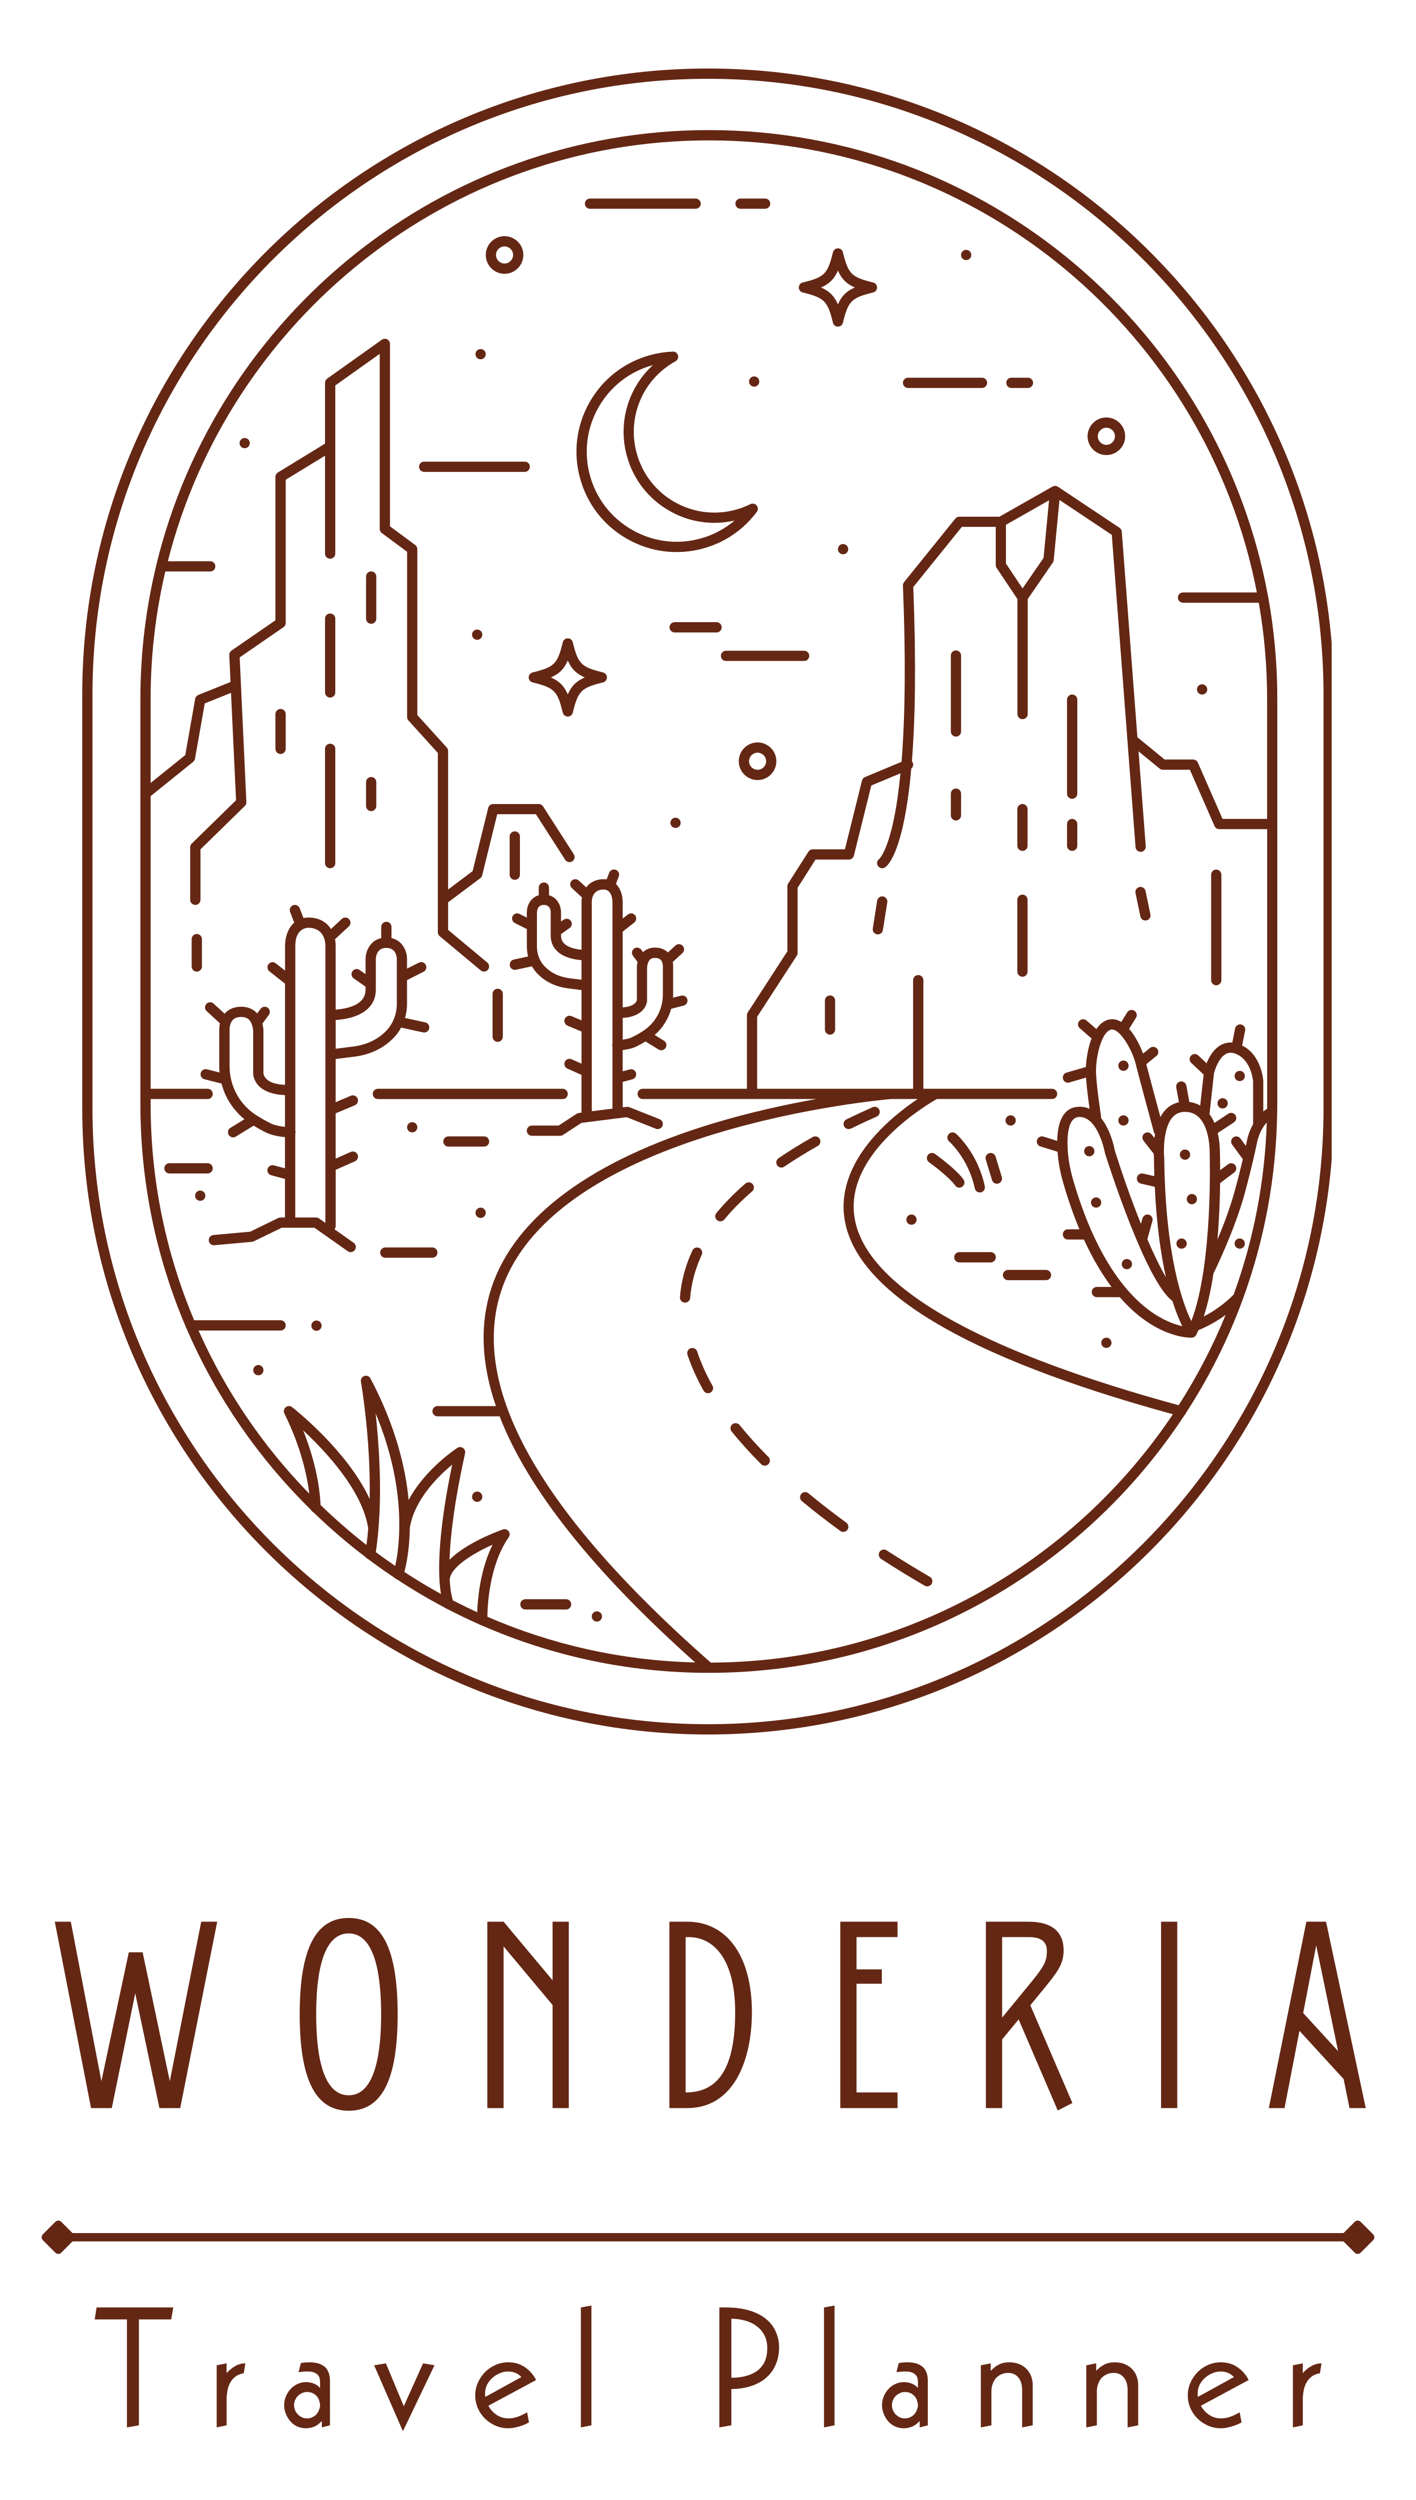 <?xml version="1.0" encoding="UTF-8" standalone="no"?>
<svg
   width="170"
   zoomAndPan="magnify"
   viewBox="0 0 127.5 225"
   height="300"
   preserveAspectRatio="xMidYMid"
   version="1.0"
   id="svg70"
   sodipodi:docname="fonce.svg"
   inkscape:version="1.3 (0e150ed6c4, 2023-07-21)"
   xmlns:inkscape="http://www.inkscape.org/namespaces/inkscape"
   xmlns:sodipodi="http://sodipodi.sourceforge.net/DTD/sodipodi-0.dtd"
   xmlns="http://www.w3.org/2000/svg"
   xmlns:svg="http://www.w3.org/2000/svg">
  <sodipodi:namedview
     id="namedview70"
     pagecolor="#ffffff"
     bordercolor="#000000"
     borderopacity="0.25"
     inkscape:showpageshadow="2"
     inkscape:pageopacity="0.0"
     inkscape:pagecheckerboard="0"
     inkscape:deskcolor="#d1d1d1"
     inkscape:zoom="2.2995113"
     inkscape:cx="146.11801"
     inkscape:cy="155.03294"
     inkscape:window-width="1920"
     inkscape:window-height="1009"
     inkscape:window-x="-8"
     inkscape:window-y="-8"
     inkscape:window-maximized="1"
     inkscape:current-layer="svg70" />
  <defs
     id="defs1">
    <g
       id="g1" />
    <clipPath
       id="59e0912578">
      <path
         d="m 131.156,95.219 h 112.5 v 150 h -112.5 z m 0,0"
         clip-rule="nonzero"
         id="path1" />
    </clipPath>
  </defs>
  <g
     clip-path="url(#59e0912578)"
     id="g2"
     transform="translate(-123.75,-89.079)">
    <path
       fill="#642714"
       d="m 187.5,95.246 c -31.07,0 -56.344,25.277 -56.344,56.344 v 37.258 c 0,31.066 25.273,56.344 56.344,56.344 31.07,0 56.344,-25.277 56.344,-56.344 v -37.258 c 0,-31.066 -25.273,-56.344 -56.344,-56.344 z m 55.422,93.602 c 0,30.555 -24.863,55.418 -55.422,55.418 -30.559,0 -55.422,-24.863 -55.422,-55.418 v -37.258 c 0,-30.555 24.863,-55.418 55.422,-55.418 30.559,0 55.422,24.863 55.422,55.418 z m -85.145,-1.773 h 16.637 c 0.258,0 0.461,0.207 0.461,0.465 0,0.254 -0.203,0.461 -0.461,0.461 h -16.637 c -0.258,0 -0.461,-0.207 -0.461,-0.461 0,-0.258 0.203,-0.465 0.461,-0.465 z m -4.762,-20.309 v -10.289 c 0,-0.254 0.207,-0.461 0.461,-0.461 0.258,0 0.465,0.207 0.465,0.461 v 10.289 c 0,0.254 -0.207,0.461 -0.465,0.461 -0.254,0 -0.461,-0.207 -0.461,-0.461 z m 0,-15.363 v -6.645 c 0,-0.254 0.207,-0.461 0.461,-0.461 0.258,0 0.465,0.207 0.465,0.461 v 6.645 c 0,0.254 -0.207,0.461 -0.465,0.461 -0.254,0 -0.461,-0.207 -0.461,-0.461 z m 3.695,-6.645 v -3.789 c 0,-0.254 0.207,-0.461 0.461,-0.461 0.258,0 0.461,0.207 0.461,0.461 v 3.789 c 0,0.258 -0.203,0.465 -0.461,0.465 -0.254,0 -0.461,-0.207 -0.461,-0.465 z m 0,16.863 v -2.148 c 0,-0.254 0.207,-0.461 0.461,-0.461 0.258,0 0.461,0.207 0.461,0.461 v 2.148 c 0,0.258 -0.203,0.465 -0.461,0.465 -0.254,0 -0.461,-0.207 -0.461,-0.465 z m -8.16,-5.145 v -3.125 c 0,-0.254 0.207,-0.461 0.465,-0.461 0.254,0 0.461,0.207 0.461,0.461 v 3.125 c 0,0.258 -0.207,0.465 -0.461,0.465 -0.258,0 -0.465,-0.207 -0.465,-0.465 z m -6.617,19.594 c 0,0.254 -0.207,0.461 -0.465,0.461 -0.254,0 -0.461,-0.207 -0.461,-0.461 v -2.465 c 0,-0.254 0.207,-0.461 0.461,-0.461 0.258,0 0.465,0.207 0.465,0.461 z m 27.707,-8.262 v -3.441 c 0,-0.254 0.207,-0.461 0.465,-0.461 0.254,0 0.461,0.207 0.461,0.461 v 3.441 c 0,0.254 -0.207,0.461 -0.461,0.461 -0.258,0 -0.465,-0.207 -0.465,-0.461 z m -1.539,14.582 v -3.859 c 0,-0.254 0.207,-0.461 0.465,-0.461 0.254,0 0.461,0.207 0.461,0.461 v 3.859 c 0,0.254 -0.207,0.461 -0.461,0.461 -0.258,0 -0.465,-0.207 -0.465,-0.461 z m 35.543,-12.102 -0.395,2.5 c -0.035,0.23 -0.23,0.391 -0.453,0.391 -0.027,0 -0.051,-0.004 -0.07,-0.004 -0.254,-0.043 -0.426,-0.277 -0.387,-0.527 l 0.391,-2.5 c 0.039,-0.254 0.277,-0.426 0.527,-0.387 0.254,0.043 0.426,0.277 0.387,0.527 z m -4.695,8.848 v 2.602 c 0,0.258 -0.207,0.465 -0.461,0.465 -0.254,0 -0.461,-0.207 -0.461,-0.465 v -2.602 c 0,-0.258 0.207,-0.465 0.461,-0.465 0.254,0 0.461,0.207 0.461,0.465 z m 34.777,-11.328 v 9.492 c 0,0.254 -0.207,0.461 -0.461,0.461 -0.258,0 -0.461,-0.207 -0.461,-0.461 v -9.492 c 0,-0.258 0.203,-0.461 0.461,-0.461 0.254,0 0.461,0.203 0.461,0.461 z m -6.391,3.566 c 0.055,0.25 -0.105,0.496 -0.355,0.547 -0.031,0.004 -0.066,0.008 -0.094,0.008 -0.219,0 -0.406,-0.148 -0.453,-0.367 l -0.438,-2.102 c -0.055,-0.25 0.105,-0.496 0.355,-0.543 0.25,-0.055 0.492,0.105 0.547,0.355 z m -17.047,-23.293 v 6.836 c 0,0.254 -0.207,0.461 -0.461,0.461 -0.254,0 -0.461,-0.207 -0.461,-0.461 v -6.836 c 0,-0.258 0.207,-0.461 0.461,-0.461 0.254,0 0.461,0.203 0.461,0.461 z m 0,12.434 v 1.949 c 0,0.258 -0.207,0.465 -0.461,0.465 -0.254,0 -0.461,-0.207 -0.461,-0.465 v -1.949 c 0,-0.258 0.207,-0.465 0.461,-0.465 0.254,0 0.461,0.207 0.461,0.465 z m 10.465,-8.461 v 8.461 c 0,0.254 -0.207,0.461 -0.465,0.461 -0.254,0 -0.461,-0.207 -0.461,-0.461 v -8.461 c 0,-0.258 0.207,-0.465 0.461,-0.465 0.258,0 0.465,0.207 0.465,0.465 z m 0,11.195 v 1.949 c 0,0.258 -0.207,0.465 -0.465,0.465 -0.254,0 -0.461,-0.207 -0.461,-0.465 V 163.25 c 0,-0.258 0.207,-0.465 0.461,-0.465 0.258,0 0.465,0.211 0.465,0.465 z m -4.477,-1.344 v 3.297 c 0,0.254 -0.207,0.461 -0.461,0.461 -0.254,0 -0.461,-0.207 -0.461,-0.461 v -3.297 c 0,-0.258 0.207,-0.461 0.461,-0.461 0.254,0 0.461,0.203 0.461,0.461 z m 0,8.16 v 6.465 c 0,0.254 -0.207,0.461 -0.461,0.461 -0.254,0 -0.461,-0.207 -0.461,-0.461 v -6.465 c 0,-0.258 0.207,-0.465 0.461,-0.465 0.254,0 0.461,0.207 0.461,0.465 z M 199.75,190.445 c -0.109,-0.23 -0.016,-0.504 0.215,-0.617 0.758,-0.371 1.547,-0.734 2.352,-1.094 0.234,-0.102 0.504,0.004 0.609,0.234 0.102,0.234 -0.004,0.504 -0.234,0.609 -0.793,0.352 -1.578,0.715 -2.32,1.078 -0.066,0.031 -0.137,0.047 -0.203,0.047 -0.176,0.004 -0.336,-0.094 -0.418,-0.258 z m -2.363,1.773 c -1.078,0.613 -2.094,1.238 -3.02,1.867 -0.078,0.055 -0.168,0.082 -0.258,0.082 -0.148,0 -0.293,-0.074 -0.379,-0.203 -0.148,-0.215 -0.09,-0.5 0.121,-0.641 0.945,-0.645 1.984,-1.285 3.082,-1.906 0.223,-0.129 0.504,-0.047 0.629,0.176 0.125,0.219 0.047,0.504 -0.176,0.625 z m -8.418,6.625 c -0.094,0.109 -0.227,0.164 -0.355,0.164 -0.105,0 -0.207,-0.031 -0.293,-0.102 -0.199,-0.164 -0.227,-0.453 -0.062,-0.652 0.742,-0.898 1.617,-1.789 2.609,-2.648 0.191,-0.168 0.484,-0.148 0.652,0.047 0.168,0.188 0.148,0.48 -0.043,0.652 -0.957,0.824 -1.801,1.68 -2.508,2.539 z m -3.535,7.48 c -0.012,0 -0.023,0 -0.035,0 -0.258,-0.019 -0.445,-0.242 -0.426,-0.496 0.113,-1.43 0.492,-2.844 1.125,-4.203 0.109,-0.23 0.383,-0.332 0.613,-0.223 0.23,0.105 0.332,0.383 0.227,0.613 -0.586,1.258 -0.938,2.566 -1.043,3.883 -0.019,0.242 -0.223,0.426 -0.461,0.426 z m 2.465,7.465 c 0.129,0.223 0.047,0.504 -0.172,0.629 -0.074,0.039 -0.152,0.059 -0.227,0.059 -0.16,0 -0.316,-0.086 -0.402,-0.234 -0.609,-1.09 -1.098,-2.176 -1.449,-3.234 -0.078,-0.242 0.055,-0.5 0.293,-0.582 0.242,-0.078 0.504,0.051 0.582,0.293 0.332,1.004 0.793,2.039 1.375,3.07 z m 5.039,6.422 c 0.18,0.18 0.18,0.473 0,0.652 -0.09,0.09 -0.211,0.137 -0.328,0.137 -0.117,0 -0.234,-0.047 -0.324,-0.137 -0.98,-0.98 -1.871,-1.969 -2.66,-2.941 -0.16,-0.195 -0.129,-0.488 0.066,-0.648 0.199,-0.16 0.492,-0.129 0.652,0.066 0.766,0.945 1.641,1.914 2.594,2.871 z m 7.117,6.559 c -0.09,0.121 -0.23,0.191 -0.371,0.191 -0.098,0 -0.188,-0.027 -0.27,-0.09 -1.223,-0.887 -2.387,-1.789 -3.461,-2.68 -0.195,-0.164 -0.223,-0.453 -0.059,-0.648 0.16,-0.199 0.449,-0.227 0.648,-0.062 1.062,0.879 2.207,1.766 3.41,2.645 0.207,0.148 0.254,0.438 0.102,0.645 z m 7.586,4.859 c -0.086,0.145 -0.242,0.23 -0.402,0.23 -0.078,0 -0.156,-0.019 -0.23,-0.062 -1.324,-0.766 -2.645,-1.578 -3.922,-2.406 -0.215,-0.137 -0.273,-0.422 -0.137,-0.637 0.141,-0.215 0.426,-0.273 0.637,-0.133 1.266,0.816 2.574,1.617 3.887,2.379 0.219,0.121 0.297,0.406 0.168,0.629 z m -37.043,1.848 c 0,-0.254 0.207,-0.461 0.461,-0.461 h 3.664 c 0.254,0 0.461,0.207 0.461,0.461 0,0.258 -0.207,0.465 -0.461,0.465 h -3.664 c -0.254,0 -0.461,-0.207 -0.461,-0.465 z m -28.152,-38.781 h -3.438 c -0.258,0 -0.461,-0.207 -0.461,-0.461 0,-0.254 0.203,-0.461 0.461,-0.461 h 3.438 c 0.254,0 0.461,0.207 0.461,0.461 0,0.254 -0.207,0.461 -0.461,0.461 z m 20.695,7.121 c 0,0.258 -0.207,0.465 -0.461,0.465 h -4.238 c -0.254,0 -0.461,-0.207 -0.461,-0.465 0,-0.254 0.207,-0.461 0.461,-0.461 h 4.238 c 0.25,0 0.461,0.207 0.461,0.461 z m -8.078,-0.121 c 0.078,0.055 0.172,0.082 0.262,0.082 0.145,0 0.289,-0.066 0.379,-0.195 0.148,-0.211 0.098,-0.496 -0.109,-0.645 l -1.723,-1.215 c 0.066,-0.082 0.105,-0.184 0.105,-0.297 v -5.055 l 1.734,-0.77 c 0.234,-0.102 0.34,-0.375 0.234,-0.609 -0.105,-0.234 -0.375,-0.336 -0.609,-0.234 l -1.363,0.605 v -4.078 l 1.73,-0.727 c 0.23,-0.102 0.344,-0.371 0.246,-0.609 -0.102,-0.234 -0.371,-0.344 -0.609,-0.246 l -1.367,0.578 v -3.883 l 1.602,-0.203 c 1.508,-0.176 2.742,-0.77 3.676,-1.762 0.242,-0.258 0.445,-0.551 0.613,-0.863 L 161.848,182 c 0.031,0.008 0.062,0.012 0.098,0.012 0.211,0 0.402,-0.148 0.449,-0.363 0.055,-0.25 -0.105,-0.496 -0.355,-0.551 l -1.82,-0.398 c 0.117,-0.41 0.18,-0.84 0.18,-1.285 v -2.121 l 1.484,-0.75 c 0.23,-0.113 0.32,-0.391 0.207,-0.617 -0.113,-0.23 -0.391,-0.32 -0.617,-0.207 l -1.074,0.539 v -0.867 c 0,-0.68 -0.379,-1.652 -1.398,-1.879 v -1.004 c 0,-0.258 -0.207,-0.465 -0.465,-0.465 -0.254,0 -0.461,0.207 -0.461,0.465 v 1.004 c -1.023,0.227 -1.41,1.199 -1.41,1.879 v 1.363 l -0.539,-0.375 c -0.207,-0.145 -0.496,-0.094 -0.641,0.113 -0.148,0.211 -0.098,0.496 0.113,0.645 l 1.066,0.746 v 0.254 c 0,0.426 -0.137,0.766 -0.422,1.039 -0.598,0.578 -1.664,0.73 -2.27,0.773 v -5.824 c 0,-0.035 0,-0.238 -0.059,-0.512 l 1.246,-1.152 c 0.188,-0.172 0.195,-0.465 0.023,-0.652 -0.172,-0.188 -0.465,-0.199 -0.652,-0.027 l -0.98,0.914 c -0.328,-0.516 -0.934,-1.035 -2.043,-1.035 -0.152,0 -0.297,0.019 -0.43,0.047 l -0.344,-0.887 c -0.094,-0.238 -0.359,-0.359 -0.598,-0.266 -0.234,0.094 -0.355,0.359 -0.266,0.598 l 0.371,0.965 c -0.617,0.539 -0.82,1.441 -0.824,2.016 v 2.305 l -0.836,-0.66 c -0.199,-0.16 -0.488,-0.129 -0.648,0.074 -0.156,0.199 -0.125,0.488 0.074,0.648 l 1.406,1.113 v 9.105 c -0.625,-0.023 -1.742,-0.176 -1.941,-0.996 v -3.684 c 0.004,-0.066 0.016,-0.414 -0.094,-0.824 l 0.578,-0.789 c 0.152,-0.207 0.109,-0.496 -0.098,-0.648 -0.207,-0.148 -0.492,-0.105 -0.648,0.102 l -0.305,0.414 c -0.016,-0.019 -0.035,-0.039 -0.051,-0.059 -0.34,-0.355 -0.82,-0.547 -1.375,-0.547 -0.602,0 -1.09,0.188 -1.441,0.559 -0.023,0.023 -0.043,0.051 -0.062,0.07 l -0.992,-0.91 c -0.188,-0.172 -0.48,-0.16 -0.652,0.027 -0.172,0.188 -0.16,0.48 0.027,0.652 l 1.195,1.098 c -0.066,0.301 -0.062,0.535 -0.062,0.57 v 3.285 c 0,0.191 0.012,0.379 0.027,0.57 l -1.133,-0.289 c -0.25,-0.062 -0.5,0.086 -0.562,0.332 -0.062,0.246 0.086,0.5 0.332,0.562 l 1.539,0.391 c 0.324,1.254 1.047,2.379 2.062,3.211 l -1.262,0.777 c -0.219,0.129 -0.285,0.418 -0.148,0.633 0.086,0.141 0.238,0.223 0.395,0.223 0.082,0 0.164,-0.023 0.238,-0.07 l 1.609,-0.988 c 0.348,0.211 0.707,0.418 1.09,0.609 0.559,0.277 1.266,0.383 1.73,0.422 v 2.809 l -1,-0.266 c -0.246,-0.066 -0.5,0.078 -0.566,0.324 -0.066,0.246 0.082,0.5 0.328,0.566 l 1.238,0.332 v 3.469 h -0.395 c -0.074,0 -0.141,0.016 -0.203,0.047 l -2.539,1.234 -3.305,0.297 c -0.254,0.023 -0.438,0.246 -0.418,0.504 0.023,0.254 0.25,0.438 0.504,0.418 l 3.387,-0.309 c 0.055,-0.008 0.109,-0.023 0.16,-0.043 l 2.52,-1.223 h 2.945 z m 1.824,-21.844 c 0.469,-0.453 0.703,-1.023 0.703,-1.703 v -2.746 c 0.004,-0.168 0.059,-1.008 0.949,-1.008 0.883,0 0.938,0.84 0.941,1.008 v 4.02 c 0,0.504 -0.102,0.984 -0.289,1.422 -0.004,0.008 -0.008,0.019 -0.012,0.031 -0.148,0.344 -0.352,0.66 -0.602,0.93 -0.777,0.828 -1.824,1.328 -3.109,1.477 l -1.492,0.188 v -2.586 c 0.719,-0.043 2.078,-0.23 2.91,-1.031 z m -8.785,10.324 c -0.449,-0.223 -0.875,-0.465 -1.258,-0.711 -1.52,-0.969 -2.422,-2.621 -2.422,-4.426 v -3.301 c 0,-0.004 -0.008,-0.27 0.098,-0.539 0.043,-0.113 0.105,-0.227 0.191,-0.316 0.176,-0.184 0.43,-0.27 0.77,-0.27 0.309,0 0.535,0.086 0.703,0.258 0.316,0.332 0.371,0.926 0.363,1.148 v 3.754 c 0,0.031 0.004,0.062 0.012,0.094 0.301,1.5 1.992,1.75 2.852,1.777 V 190.5 c -0.395,-0.039 -0.922,-0.129 -1.309,-0.324 z m 2.238,0.953 c 0.012,-0.043 0.023,-0.09 0.023,-0.137 0,-0.047 -0.012,-0.094 -0.023,-0.137 v -16.719 c 0.027,-1.508 1.051,-1.551 1.168,-1.551 0.934,0 1.301,0.547 1.445,0.996 0.008,0.016 0.012,0.039 0.016,0.059 0.07,0.234 0.078,0.438 0.078,0.492 v 14.848 c 0,0 0,0 0,0.004 v 10.164 l -0.574,-0.406 c -0.078,-0.055 -0.172,-0.082 -0.266,-0.082 h -1.871 v -7.531 z m 17.457,0.691 c 0,0.254 -0.207,0.461 -0.465,0.461 H 164.125 c -0.254,0 -0.461,-0.207 -0.461,-0.461 0,-0.254 0.207,-0.461 0.461,-0.461 h 3.207 c 0.258,0 0.465,0.207 0.465,0.461 z m 45.617,10.418 c 0,0.258 -0.207,0.465 -0.461,0.465 h -2.824 c -0.254,0 -0.461,-0.207 -0.461,-0.465 0,-0.254 0.207,-0.461 0.461,-0.461 h 2.824 c 0.254,0 0.461,0.207 0.461,0.461 z m 1.102,1.141 h 3.418 c 0.254,0 0.461,0.207 0.461,0.461 0,0.258 -0.207,0.461 -0.461,0.461 h -3.418 c -0.258,0 -0.465,-0.203 -0.465,-0.461 0,-0.254 0.207,-0.461 0.465,-0.461 z M 209.75,195.773 c -0.469,-0.668 -1.855,-1.734 -2.352,-2.086 -0.207,-0.148 -0.254,-0.438 -0.105,-0.645 0.145,-0.207 0.434,-0.254 0.641,-0.109 0.078,0.059 1.918,1.375 2.574,2.309 0.145,0.211 0.098,0.496 -0.113,0.645 -0.078,0.055 -0.172,0.086 -0.266,0.086 -0.145,0 -0.289,-0.07 -0.379,-0.199 z m -0.539,-3.961 c -0.191,-0.168 -0.211,-0.461 -0.043,-0.652 0.164,-0.195 0.457,-0.215 0.648,-0.051 0.078,0.066 1.969,1.723 2.609,4.742 0.055,0.25 -0.105,0.496 -0.352,0.547 -0.035,0.008 -0.066,0.008 -0.098,0.008 -0.211,0 -0.406,-0.145 -0.449,-0.363 -0.578,-2.695 -2.297,-4.215 -2.316,-4.23 z m 4.746,3.211 c 0.074,0.242 -0.062,0.5 -0.309,0.574 -0.047,0.012 -0.09,0.023 -0.137,0.023 -0.195,0 -0.379,-0.129 -0.438,-0.328 l -0.562,-1.848 c -0.074,-0.242 0.059,-0.5 0.305,-0.574 0.246,-0.074 0.504,0.062 0.578,0.309 z M 170.105,176.375 c 0.031,0 0.062,-0.004 0.098,-0.012 l 1.445,-0.312 c 0.125,0.219 0.273,0.426 0.445,0.613 0.73,0.777 1.699,1.246 2.879,1.383 l 1.137,0.145 v 2.723 l -0.898,-0.379 c -0.234,-0.098 -0.508,0.012 -0.609,0.246 -0.098,0.234 0.012,0.508 0.246,0.609 l 1.262,0.531 v 2.891 l -0.895,-0.398 c -0.234,-0.102 -0.504,0 -0.609,0.234 -0.105,0.234 0.004,0.508 0.234,0.609 l 1.266,0.566 v 3.398 l -0.227,0.027 c -0.074,0.008 -0.137,0.035 -0.195,0.07 l -1.637,1.066 h -2.402 c -0.258,0 -0.461,0.207 -0.461,0.461 0,0.254 0.203,0.461 0.461,0.461 h 2.539 c 0.09,0 0.18,-0.023 0.254,-0.074 l 1.668,-1.09 4.074,-0.512 2.621,1.039 c 0.238,0.094 0.504,-0.019 0.602,-0.258 0.094,-0.238 -0.023,-0.504 -0.258,-0.602 l -2.734,-1.082 c -0.07,-0.027 -0.152,-0.043 -0.23,-0.027 l -0.359,0.043 v -2.289 l 0.871,-0.234 c 0.246,-0.062 0.391,-0.32 0.328,-0.566 -0.066,-0.246 -0.316,-0.391 -0.566,-0.324 l -0.637,0.168 v -1.914 c 0.363,-0.039 0.859,-0.125 1.266,-0.332 0.277,-0.137 0.539,-0.285 0.789,-0.438 l 1.18,0.727 c 0.074,0.043 0.16,0.066 0.242,0.066 0.152,0 0.305,-0.078 0.391,-0.223 0.133,-0.219 0.066,-0.5 -0.148,-0.633 l -0.84,-0.52 c 0.723,-0.625 1.234,-1.445 1.488,-2.359 l 1.121,-0.285 c 0.246,-0.062 0.398,-0.316 0.332,-0.562 -0.062,-0.246 -0.312,-0.398 -0.559,-0.332 l -0.727,0.184 c 0.004,-0.098 0.008,-0.195 0.008,-0.297 v -2.496 c 0.004,-0.035 0.008,-0.203 -0.035,-0.422 l 0.871,-0.801 c 0.188,-0.176 0.199,-0.465 0.027,-0.652 -0.172,-0.191 -0.465,-0.203 -0.652,-0.031 l -0.684,0.625 c -0.203,-0.203 -0.566,-0.438 -1.16,-0.438 -0.43,0 -0.797,0.145 -1.078,0.41 l -0.16,-0.219 c -0.152,-0.207 -0.441,-0.25 -0.648,-0.102 -0.207,0.152 -0.25,0.441 -0.098,0.648 l 0.414,0.562 c -0.074,0.309 -0.066,0.559 -0.062,0.594 v 2.828 c -0.133,0.5 -0.816,0.629 -1.277,0.66 v -6.816 l 1.043,-0.82 c 0.199,-0.156 0.234,-0.449 0.074,-0.652 -0.16,-0.199 -0.449,-0.23 -0.652,-0.07 l -0.465,0.367 v -1.551 c -0.004,-0.441 -0.156,-1.129 -0.609,-1.574 l 0.258,-0.668 c 0.09,-0.238 -0.027,-0.504 -0.266,-0.598 -0.238,-0.09 -0.504,0.027 -0.598,0.266 l -0.23,0.598 c -0.082,-0.012 -0.168,-0.019 -0.262,-0.019 -0.676,0 -1.227,0.262 -1.578,0.738 l -0.668,-0.613 c -0.188,-0.172 -0.48,-0.164 -0.652,0.023 -0.172,0.188 -0.16,0.48 0.027,0.652 l 0.91,0.844 c -0.035,0.191 -0.039,0.328 -0.039,0.355 v 4.352 c -0.492,-0.047 -1.176,-0.184 -1.555,-0.551 -0.195,-0.191 -0.289,-0.426 -0.289,-0.719 v -0.141 l 0.77,-0.543 c 0.211,-0.145 0.262,-0.434 0.117,-0.641 -0.148,-0.211 -0.438,-0.258 -0.645,-0.113 l -0.242,0.168 v -0.836 c 0,-0.543 -0.301,-1.309 -1.082,-1.527 v -0.688 c 0,-0.258 -0.207,-0.461 -0.461,-0.461 -0.258,0 -0.465,0.203 -0.465,0.461 v 0.688 c -0.777,0.219 -1.074,0.984 -1.074,1.527 v 0.484 l -0.664,-0.336 c -0.227,-0.113 -0.504,-0.019 -0.617,0.207 -0.113,0.227 -0.023,0.504 0.203,0.617 l 1.082,0.543 v 1.566 c 0,0.309 0.039,0.609 0.113,0.898 l -1.289,0.281 c -0.25,0.055 -0.406,0.301 -0.355,0.551 0.043,0.227 0.234,0.375 0.449,0.375 z m 11.902,2.863 c 0.004,-0.027 0.008,-0.059 0.008,-0.09 V 176.25 c -0.004,-0.145 0.031,-0.562 0.25,-0.789 0.066,-0.07 0.191,-0.164 0.461,-0.164 0.234,0 0.402,0.055 0.516,0.172 0.168,0.176 0.199,0.477 0.195,0.598 v 2.52 c 0,1.344 -0.676,2.578 -1.805,3.301 -0.293,0.188 -0.613,0.371 -0.957,0.539 -0.242,0.125 -0.57,0.188 -0.852,0.227 v -1.961 c 0.867,-0.043 1.969,-0.379 2.184,-1.453 z m -3.898,-10.098 c 0.746,0 0.785,0.973 0.789,1.078 v 12.816 c -0.012,0.035 -0.019,0.074 -0.019,0.113 0,0.043 0.008,0.082 0.019,0.117 v 5.598 l -1.863,0.23 v -18.871 c 0,-0.055 0.004,-0.184 0.051,-0.336 0.008,-0.023 0.012,-0.043 0.016,-0.066 0.102,-0.309 0.359,-0.68 1.008,-0.68 z m -6.004,2.055 c 0.004,-0.199 0.07,-0.668 0.613,-0.668 0.547,0 0.617,0.469 0.617,0.664 v 2.105 c 0,0.551 0.195,1.016 0.574,1.387 0.621,0.602 1.613,0.77 2.199,0.812 v 1.766 l -1.027,-0.129 c -0.961,-0.117 -1.738,-0.484 -2.316,-1.102 -0.188,-0.195 -0.332,-0.426 -0.445,-0.68 -0.004,-0.008 -0.004,-0.019 -0.012,-0.027 -0.137,-0.32 -0.211,-0.676 -0.211,-1.047 v -3.082 z m -0.645,-40.105 c 0,0.254 -0.207,0.461 -0.461,0.461 h -9.055 c -0.254,0 -0.461,-0.207 -0.461,-0.461 0,-0.258 0.207,-0.461 0.461,-0.461 H 171 c 0.254,0 0.461,0.203 0.461,0.461 z m 17.27,14.453 c 0,0.254 -0.207,0.461 -0.461,0.461 H 184.5 c -0.258,0 -0.465,-0.207 -0.465,-0.461 0,-0.258 0.207,-0.465 0.465,-0.465 h 3.77 c 0.254,0 0.461,0.207 0.461,0.465 z m 7.887,2.566 c 0,0.254 -0.207,0.461 -0.461,0.461 h -7.035 c -0.254,0 -0.461,-0.207 -0.461,-0.461 0,-0.254 0.207,-0.461 0.461,-0.461 h 7.035 c 0.254,0 0.461,0.207 0.461,0.461 z m 41.305,-5.383 c -4.363,-23.824 -25.277,-41.938 -50.344,-41.938 -24.055,0 -44.285,16.68 -49.738,39.082 -0.019,0.043 -0.031,0.09 -0.031,0.137 -0.926,3.84 -1.418,7.848 -1.418,11.969 v 36.484 c 0,7.09 1.449,13.848 4.066,19.992 0.012,0.074 0.043,0.141 0.09,0.199 2.652,6.156 6.48,11.691 11.199,16.32 0.043,0.09 0.117,0.164 0.211,0.207 1.5,1.457 3.09,2.82 4.754,4.082 0.055,0.082 0.133,0.141 0.227,0.172 0.754,0.57 1.535,1.117 2.324,1.645 0.051,0.062 0.121,0.113 0.203,0.145 0.008,0 0.016,0 0.019,0 1.41,0.93 2.871,1.793 4.375,2.586 0.062,0.059 0.137,0.094 0.215,0.113 0.926,0.48 1.863,0.93 2.82,1.355 0.059,0.043 0.129,0.074 0.203,0.086 6.277,2.75 13.199,4.281 20.48,4.281 17.902,0 33.684,-9.242 42.836,-23.203 0.062,-0.055 0.113,-0.125 0.141,-0.215 2.059,-3.172 3.773,-6.582 5.094,-10.184 0.016,-0.027 0.023,-0.055 0.031,-0.086 1.906,-5.234 2.984,-10.863 3.07,-16.73 0.008,-0.043 0.012,-0.086 0.004,-0.133 0.004,-0.211 0.008,-0.426 0.008,-0.637 v -36.488 c 0,-3.121 -0.281,-6.18 -0.816,-9.145 -0.004,-0.031 -0.012,-0.062 -0.023,-0.098 z m -96.289,66.109 h 7.383 c 0.254,0 0.461,-0.207 0.461,-0.465 0,-0.254 -0.207,-0.461 -0.461,-0.461 h -7.785 c -2.523,-5.984 -3.918,-12.555 -3.918,-19.449 V 188 h 5.133 c 0.254,0 0.461,-0.207 0.461,-0.461 0,-0.258 -0.207,-0.465 -0.461,-0.465 h -5.133 v -26.34 l 3.832,-3.086 c 0.086,-0.07 0.145,-0.172 0.164,-0.281 l 0.879,-4.98 2.363,-0.945 0.453,9.664 -3.988,3.898 c -0.09,0.086 -0.141,0.207 -0.141,0.328 v 4.734 c 0,0.254 0.207,0.461 0.465,0.461 0.254,0 0.461,-0.207 0.461,-0.461 v -4.539 l 3.996,-3.906 c 0.094,-0.094 0.145,-0.219 0.137,-0.352 l -0.602,-13.02 3.945,-2.719 c 0.125,-0.086 0.199,-0.227 0.199,-0.379 v -12.891 l 3.539,-2.164 v 8.809 c 0,0.254 0.207,0.461 0.461,0.461 0.258,0 0.465,-0.207 0.465,-0.461 v -15.133 l 4,-2.844 v 15.758 c 0,0.148 0.07,0.281 0.188,0.371 l 2.277,1.684 v 14.871 c 0,0.113 0.043,0.227 0.121,0.312 l 2.648,2.926 v 16.137 c 0,0.141 0.062,0.27 0.168,0.355 l 3.695,3.078 c 0.086,0.07 0.191,0.109 0.293,0.109 0.133,0 0.266,-0.055 0.355,-0.168 0.164,-0.195 0.137,-0.484 -0.059,-0.648 l -3.527,-2.941 v -2.477 l 2.895,-2.172 c 0.086,-0.062 0.145,-0.152 0.172,-0.258 l 1.355,-5.5 h 3.484 l 2.633,4.098 c 0.141,0.215 0.426,0.277 0.641,0.141 0.215,-0.141 0.277,-0.426 0.137,-0.637 l -2.77,-4.312 c -0.086,-0.133 -0.23,-0.211 -0.391,-0.211 h -4.098 c -0.211,0 -0.395,0.145 -0.449,0.352 l -1.402,5.688 -2.207,1.656 v -12.469 c 0,-0.113 -0.043,-0.227 -0.121,-0.312 l -2.652,-2.922 v -14.93 c 0,-0.148 -0.07,-0.285 -0.188,-0.375 l -2.273,-1.68 v -16.422 c 0,-0.172 -0.098,-0.332 -0.25,-0.406 -0.152,-0.082 -0.34,-0.066 -0.48,0.031 l -4.926,3.504 c -0.125,0.086 -0.195,0.23 -0.195,0.375 v 5.477 l -4.242,2.594 c -0.137,0.086 -0.223,0.234 -0.223,0.395 v 12.91 l -3.957,2.727 c -0.129,0.09 -0.203,0.246 -0.199,0.402 l 0.113,2.426 -2.898,1.16 c -0.148,0.059 -0.254,0.191 -0.285,0.348 l -0.891,5.066 -3.121,2.512 v -7.574 c 0,-3.941 0.461,-7.777 1.324,-11.461 h 4.043 c 0.258,0 0.461,-0.207 0.461,-0.461 0,-0.254 -0.203,-0.461 -0.461,-0.461 h -3.816 c 5.527,-21.746 25.27,-37.879 48.715,-37.879 24.441,0 44.863,17.535 49.344,40.688 h -6.648 c -0.258,0 -0.465,0.207 -0.465,0.465 0,0.254 0.207,0.461 0.465,0.461 h 6.82 c 0.492,2.812 0.75,5.703 0.75,8.648 v 10.809 h -4.012 l -2.223,-5.07 c -0.074,-0.168 -0.242,-0.277 -0.422,-0.277 h -2.57 l -2.453,-2.004 -1.406,-18.504 c -0.012,-0.141 -0.086,-0.27 -0.203,-0.348 l -5.543,-3.695 c -0.004,-0.004 -0.008,-0.004 -0.012,-0.004 -0.031,-0.019 -0.062,-0.035 -0.094,-0.047 -0.004,0 -0.008,-0.004 -0.012,-0.004 -0.031,-0.008 -0.062,-0.016 -0.094,-0.019 -0.008,0 -0.012,0 -0.019,0 -0.008,0 -0.019,0 -0.027,0 -0.035,0 -0.066,0.004 -0.098,0.012 -0.008,0 -0.012,0 -0.016,0 -0.043,0.012 -0.082,0.027 -0.117,0.047 l -4.777,2.711 h -3.617 c -0.137,0 -0.27,0.062 -0.359,0.172 l -4.617,5.719 c -0.07,0.086 -0.109,0.199 -0.102,0.309 0.258,6.406 0.215,11.715 -0.125,15.863 l -3.289,1.371 c -0.133,0.055 -0.234,0.172 -0.27,0.312 l -1.539,6.191 h -2.895 c -0.156,0 -0.305,0.082 -0.391,0.215 l -1.824,2.863 c -0.047,0.074 -0.07,0.16 -0.07,0.246 v 5.855 l -3.57,5.508 c -0.051,0.074 -0.074,0.164 -0.074,0.254 v 6.613 h -9.383 c -0.258,0 -0.465,0.203 -0.465,0.461 0,0.254 0.207,0.461 0.465,0.461 h 15.637 c -2.695,0.48 -5.957,1.184 -9.301,2.195 -10.945,3.312 -17.844,8.418 -19.945,14.762 -1.074,3.242 -0.941,6.809 0.391,10.68 h -5.258 c -0.254,0 -0.461,0.207 -0.461,0.461 0,0.258 0.207,0.461 0.461,0.461 h 5.59 c 2.535,6.555 8.422,13.957 17.609,22.152 -6.633,-0.16 -12.953,-1.613 -18.711,-4.113 0.012,-1.062 0.191,-4.68 1.922,-7.152 0.117,-0.164 0.113,-0.387 -0.008,-0.547 -0.121,-0.16 -0.332,-0.223 -0.52,-0.156 -0.434,0.152 -3.301,1.207 -4.801,2.727 0.066,-2.059 0.41,-5.121 1.402,-9.582 0.039,-0.18 -0.035,-0.371 -0.188,-0.48 -0.156,-0.105 -0.359,-0.109 -0.516,-0.004 -0.148,0.094 -2.918,1.93 -4.379,4.688 -0.281,-2.938 -1.184,-6.676 -3.438,-10.945 -0.102,-0.199 -0.344,-0.293 -0.555,-0.219 -0.215,0.07 -0.344,0.293 -0.305,0.516 0.012,0.066 0.891,5.086 0.789,10.559 -1.98,-4.32 -6.746,-8.082 -6.984,-8.27 -0.168,-0.133 -0.41,-0.129 -0.574,0.008 -0.168,0.137 -0.219,0.371 -0.125,0.562 1.547,3.113 2.07,5.754 2.246,7.219 -4.137,-4.234 -7.531,-9.199 -9.969,-14.68 z m 93.195,-3.23 c -0.805,0.801 -1.707,1.457 -2.688,1.965 0.379,-1.164 0.664,-2.496 0.875,-3.871 0.277,-0.562 1.941,-4.02 2.809,-7.191 0.613,-2.254 0.953,-3.82 1.102,-4.555 0.133,-0.645 0.383,-1.215 0.75,-1.684 0.047,-0.059 0.09,-0.109 0.137,-0.16 -0.18,5.426 -1.215,10.633 -2.984,15.496 z m -14.465,-10.379 c -0.281,-0.98 -0.445,-1.941 -0.484,-2.855 -0.043,-1 0.027,-2.684 0.984,-2.754 1.746,-0.133 2.371,3.188 2.375,3.223 0.004,0.019 0.012,0.043 0.016,0.062 0.379,1.199 3.699,11.531 6.059,13.266 0.328,1.031 0.645,1.773 0.895,2.273 -0.699,-0.156 -1.773,-0.531 -2.996,-1.438 -2.004,-1.484 -4.816,-4.738 -6.848,-11.777 z M 226,184.801 c 0.305,1.223 1.633,6.125 1.648,6.172 0.019,0.07 0.059,0.129 0.102,0.18 -0.019,0.121 -0.035,0.238 -0.051,0.355 l -0.258,-0.332 c -0.156,-0.199 -0.445,-0.234 -0.648,-0.078 -0.199,0.156 -0.238,0.445 -0.082,0.648 l 0.922,1.18 c 0.008,0.207 0.019,0.352 0.023,0.406 0.004,0.555 0.019,1.086 0.035,1.605 l -1.008,-0.23 c -0.25,-0.059 -0.496,0.094 -0.555,0.344 -0.059,0.25 0.098,0.496 0.344,0.555 l 1.258,0.293 c 0.16,3.473 0.555,6.133 1.004,8.133 -0.523,-0.879 -1.098,-2.074 -1.672,-3.41 l 0.453,-1.645 c 0.07,-0.246 -0.078,-0.5 -0.32,-0.57 -0.246,-0.066 -0.496,0.078 -0.57,0.32 l -0.141,0.508 c -0.887,-2.207 -1.73,-4.621 -2.348,-6.582 -0.051,-0.27 -0.371,-1.867 -1.246,-2.949 0.008,-0.055 0.012,-0.105 0,-0.16 0,-0.027 -0.453,-2.906 -0.453,-4.086 0,-0.863 0.203,-2.016 0.559,-2.812 0.004,-0.004 0.008,-0.012 0.008,-0.019 0.211,-0.465 0.473,-0.801 0.777,-0.875 0.742,-0.184 1.891,1.742 2.219,3.051 z m 4.449,4.352 c 0.52,0 0.938,0.172 1.277,0.516 0.977,0.996 0.945,3.066 0.945,3.109 0.004,0.105 0.324,10.098 -1.656,15.207 -0.77,-1.586 -2.336,-5.879 -2.434,-14.68 0,-0.012 0,-0.023 -0.004,-0.039 -0.066,-0.703 -0.059,-2.738 0.766,-3.645 0.289,-0.312 0.652,-0.469 1.105,-0.469 z m 4.477,-5.258 c 1.516,0.504 1.656,2.531 1.656,2.531 v 3.84 c -0.258,0.457 -0.449,0.957 -0.562,1.504 -0.023,0.125 -0.055,0.277 -0.09,0.445 l -0.488,-0.664 c -0.152,-0.207 -0.441,-0.254 -0.648,-0.102 -0.203,0.148 -0.25,0.438 -0.102,0.645 l 0.965,1.32 c -0.18,0.762 -0.418,1.719 -0.727,2.855 -0.41,1.496 -1.012,3.09 -1.559,4.383 0.164,-1.887 0.227,-3.68 0.242,-5.086 l 1.273,-0.961 c 0.203,-0.156 0.242,-0.445 0.09,-0.648 -0.152,-0.203 -0.445,-0.242 -0.648,-0.09 l -0.711,0.535 c 0,-0.934 -0.019,-1.531 -0.023,-1.629 0,-0.055 0.012,-0.824 -0.195,-1.715 l 1.465,-0.969 c 0.211,-0.141 0.27,-0.43 0.129,-0.641 -0.141,-0.211 -0.43,-0.27 -0.641,-0.129 l -1.25,0.828 c -0.117,-0.277 -0.266,-0.543 -0.445,-0.793 l 0.402,-3.66 c 0.094,-0.391 0.445,-1.398 1.055,-1.742 0.242,-0.141 0.508,-0.16 0.812,-0.059 z m 2.574,5.223 v -2.715 c -0.004,-0.102 -0.148,-2.359 -1.906,-3.223 l 0.273,-1.352 c 0.047,-0.25 -0.113,-0.492 -0.363,-0.539 -0.246,-0.051 -0.492,0.109 -0.543,0.363 l -0.254,1.266 c -0.367,-0.031 -0.727,0.047 -1.047,0.23 -0.652,0.367 -1.047,1.078 -1.266,1.629 l -0.75,-0.703 c -0.184,-0.176 -0.477,-0.168 -0.652,0.019 -0.176,0.188 -0.164,0.48 0.023,0.656 l 1.113,1.047 -0.309,2.789 c -0.297,-0.172 -0.617,-0.277 -0.977,-0.324 l -0.27,-1.473 c -0.047,-0.254 -0.289,-0.414 -0.539,-0.371 -0.254,0.047 -0.414,0.285 -0.371,0.539 l 0.242,1.332 c -0.484,0.102 -0.902,0.34 -1.246,0.719 -0.164,0.184 -0.305,0.391 -0.422,0.613 -0.375,-1.387 -1,-3.703 -1.27,-4.758 l 0.91,-0.742 c 0.199,-0.16 0.23,-0.453 0.066,-0.652 -0.164,-0.195 -0.453,-0.227 -0.652,-0.062 l -0.613,0.5 c -0.262,-0.695 -0.695,-1.582 -1.258,-2.227 l 0.617,-0.996 c 0.137,-0.215 0.066,-0.5 -0.152,-0.637 -0.215,-0.137 -0.5,-0.066 -0.637,0.152 l -0.535,0.863 c -0.355,-0.215 -0.742,-0.309 -1.156,-0.207 -0.453,0.113 -0.805,0.43 -1.086,0.844 l -0.891,-0.773 c -0.191,-0.164 -0.48,-0.145 -0.652,0.047 -0.164,0.195 -0.145,0.484 0.047,0.652 l 1.062,0.922 c -0.34,0.883 -0.477,1.902 -0.512,2.566 l -1.746,0.508 c -0.242,0.07 -0.383,0.332 -0.312,0.574 0.059,0.199 0.242,0.332 0.441,0.332 0.043,0 0.086,-0.004 0.129,-0.019 l 1.5,-0.438 c 0.059,0.875 0.215,2.039 0.324,2.809 -0.312,-0.137 -0.672,-0.207 -1.07,-0.18 -0.84,0.059 -1.805,0.66 -1.848,3.066 l -1.238,-0.387 c -0.242,-0.074 -0.5,0.062 -0.578,0.305 -0.078,0.246 0.062,0.504 0.305,0.582 l 1.543,0.477 c 0.062,0.887 0.223,1.809 0.496,2.746 0.457,1.586 0.953,2.988 1.473,4.234 h -1.035 c -0.254,0 -0.461,0.203 -0.461,0.461 0,0.254 0.207,0.461 0.461,0.461 h 1.438 c 0.801,1.742 1.645,3.141 2.488,4.266 h -1.32 c -0.254,0 -0.461,0.203 -0.461,0.461 0,0.254 0.207,0.461 0.461,0.461 h 2.062 c 3.023,3.473 5.883,3.645 6.422,3.645 0.039,0 0.066,0 0.078,0 0.004,0 0.004,0 0.008,0 0.004,0 0.012,0 0.016,0 0.004,0 0.016,-0.004 0.019,-0.008 0.027,-0.004 0.055,-0.008 0.078,-0.019 0.012,-0.004 0.019,-0.004 0.031,-0.012 0.023,-0.008 0.047,-0.019 0.066,-0.035 0.008,-0.004 0.019,-0.008 0.023,-0.016 0.027,-0.016 0.055,-0.043 0.074,-0.066 0.008,-0.008 0.012,-0.019 0.023,-0.027 0.016,-0.019 0.027,-0.035 0.039,-0.059 0.004,-0.008 0.008,-0.012 0.012,-0.019 0.07,-0.133 0.129,-0.273 0.195,-0.414 0.871,-0.359 1.691,-0.82 2.449,-1.375 -1.168,2.848 -2.586,5.566 -4.23,8.129 -12.918,-3.512 -28.324,-9.316 -29.223,-17.164 -0.645,-5.613 6.531,-9.875 7.453,-10.395 h 10.371 c 0.258,0 0.465,-0.207 0.465,-0.461 0,-0.258 -0.207,-0.461 -0.465,-0.461 h -11.586 v -9.773 c 0,-0.258 -0.207,-0.461 -0.465,-0.461 -0.254,0 -0.461,0.203 -0.461,0.461 v 9.773 h -14.043 v -6.477 l 3.574,-5.508 c 0.047,-0.074 0.07,-0.164 0.07,-0.254 v -5.852 l 1.613,-2.539 h 3.004 c 0.211,0 0.398,-0.145 0.449,-0.348 l 1.57,-6.32 2.625,-1.094 c -0.133,1.336 -0.293,2.539 -0.492,3.605 -0.625,3.34 -1.371,4.055 -1.418,4.102 -0.199,0.141 -0.258,0.41 -0.125,0.621 0.09,0.137 0.238,0.215 0.391,0.215 0.086,0 0.172,-0.023 0.246,-0.07 0.238,-0.148 1.703,-1.363 2.371,-8.898 0.156,-0.125 0.219,-0.344 0.137,-0.531 -0.019,-0.047 -0.051,-0.09 -0.078,-0.129 0.289,-3.66 0.395,-8.711 0.121,-15.68 L 210.359,136.5 h 3.051 v 3.438 c 0,0.094 0.031,0.184 0.078,0.258 l 1.875,2.805 v 10.348 c 0,0.254 0.207,0.461 0.461,0.461 0.258,0 0.465,-0.207 0.465,-0.461 V 143 l 2.262,-3.289 c 0.043,-0.066 0.07,-0.141 0.078,-0.219 l 0.52,-5.414 4.711,3.141 2.137,28.102 c 0.019,0.254 0.238,0.445 0.496,0.426 0.254,-0.019 0.441,-0.242 0.422,-0.496 l -0.648,-8.547 1.898,1.551 c 0.082,0.066 0.184,0.105 0.293,0.105 h 2.43 l 2.223,5.07 c 0.074,0.168 0.242,0.277 0.422,0.277 h 4.316 v 24.75 c 0,0.141 -0.004,0.277 -0.008,0.422 -0.117,0.066 -0.227,0.145 -0.34,0.238 z m -21.676,-47.078 -1.496,-2.238 v -3.488 l 3.879,-2.203 -0.492,5.18 z m -51.293,91.082 c -0.078,-0.234 -0.223,-0.789 -0.285,-1.812 -0.016,-1.109 2.02,-2.383 3.855,-3.199 -1.109,2.254 -1.34,4.832 -1.383,6.078 -0.738,-0.34 -1.469,-0.695 -2.188,-1.066 z m -6.941,-4.348 c 0.102,-0.688 0.18,-1.387 0.238,-2.086 0,-0.016 0.004,-0.023 0.004,-0.035 0.312,-3.832 0.027,-7.77 -0.262,-10.371 2.867,6.871 2.145,12.023 1.766,13.738 -0.59,-0.402 -1.176,-0.816 -1.746,-1.246 z m -4.98,-4.242 c -0.019,-0.77 -0.207,-3.32 -1.562,-6.711 2.023,1.879 5.355,5.434 5.859,8.832 -0.043,0.496 -0.094,0.992 -0.16,1.48 -1.441,-1.125 -2.824,-2.332 -4.137,-3.602 z m 8.043,2.066 c 0.395,-2.527 2.535,-4.637 3.812,-5.691 -1.098,5.285 -1.25,8.508 -1.145,10.398 0,0.039 0,0.082 0,0.121 0.004,0.023 0.008,0.043 0.012,0.066 0.031,0.418 0.074,0.766 0.121,1.051 -1.125,-0.617 -2.223,-1.277 -3.289,-1.977 0.16,-0.621 0.457,-1.992 0.488,-3.969 z m 27.098,12.125 c -15.398,-13.52 -21.746,-24.785 -18.863,-33.477 4.832,-14.574 34.344,-17.184 35.102,-17.25 h 2.387 c -0.801,0.535 -1.832,1.305 -2.859,2.273 -2.777,2.633 -4.078,5.477 -3.766,8.223 0.766,6.695 10.73,12.707 29.609,17.875 -8.996,13.43 -24.285,22.297 -41.609,22.355 z m 17.301,-115.188 c 0,-0.254 0.207,-0.461 0.461,-0.461 h 6.66 c 0.254,0 0.461,0.207 0.461,0.461 0,0.258 -0.207,0.465 -0.461,0.465 h -6.66 c -0.254,0 -0.461,-0.207 -0.461,-0.465 z m 9.305,0 c 0,-0.254 0.203,-0.461 0.461,-0.461 h 1.488 c 0.258,0 0.465,0.207 0.465,0.461 0,0.258 -0.207,0.465 -0.465,0.465 h -1.488 c -0.254,0 -0.461,-0.207 -0.461,-0.465 z m -37.941,-16.125 c 0,-0.258 0.207,-0.461 0.465,-0.461 h 9.504 c 0.254,0 0.461,0.203 0.461,0.461 0,0.254 -0.207,0.461 -0.461,0.461 h -9.504 c -0.258,0 -0.465,-0.207 -0.465,-0.461 z m 13.551,0 c 0,-0.258 0.203,-0.461 0.461,-0.461 h 2.211 c 0.258,0 0.465,0.203 0.465,0.461 0,0.254 -0.207,0.461 -0.465,0.461 h -2.211 c -0.258,0 -0.461,-0.207 -0.461,-0.461 z M 160.867,191 c -0.254,0 -0.461,-0.203 -0.461,-0.461 0,-0.254 0.207,-0.461 0.461,-0.461 0.258,0 0.461,0.207 0.461,0.461 0,0.258 -0.203,0.461 -0.461,0.461 z m -18.625,5.699 c 0,0.254 -0.207,0.461 -0.465,0.461 -0.254,0 -0.461,-0.207 -0.461,-0.461 0,-0.258 0.207,-0.465 0.461,-0.465 0.258,0 0.465,0.207 0.465,0.465 z m 10.465,11.699 c 0,0.254 -0.203,0.461 -0.461,0.461 -0.254,0 -0.461,-0.207 -0.461,-0.461 0,-0.258 0.207,-0.465 0.461,-0.465 0.258,0 0.461,0.207 0.461,0.465 z m 13.547,15.395 c 0,-0.258 0.207,-0.465 0.465,-0.465 0.254,0 0.461,0.207 0.461,0.465 0,0.254 -0.207,0.461 -0.461,0.461 -0.258,0 -0.465,-0.207 -0.465,-0.461 z m -18.781,-11.395 c 0,0.258 -0.203,0.465 -0.461,0.465 -0.254,0 -0.461,-0.207 -0.461,-0.465 0,-0.254 0.207,-0.461 0.461,-0.461 0.258,0 0.461,0.207 0.461,0.461 z m 20.016,-14.16 c 0,0.254 -0.207,0.461 -0.465,0.461 -0.254,0 -0.461,-0.207 -0.461,-0.461 0,-0.258 0.207,-0.465 0.461,-0.465 0.258,0 0.465,0.207 0.465,0.465 z m 9.543,36.328 c 0,-0.254 0.207,-0.461 0.461,-0.461 0.258,0 0.465,0.207 0.465,0.461 0,0.258 -0.207,0.465 -0.465,0.465 -0.254,0 -0.461,-0.207 -0.461,-0.465 z m 48.648,-31.711 c 0,0.254 -0.207,0.461 -0.465,0.461 -0.254,0 -0.461,-0.207 -0.461,-0.461 0,-0.258 0.207,-0.461 0.461,-0.461 0.258,0 0.465,0.203 0.465,0.461 z m -2.773,-5.543 c 0,0.258 -0.207,0.461 -0.461,0.461 -0.254,0 -0.461,-0.203 -0.461,-0.461 0,-0.254 0.207,-0.461 0.461,-0.461 0.254,0 0.461,0.207 0.461,0.461 z m -1.078,-4.156 c -0.254,0 -0.461,-0.207 -0.461,-0.461 0,-0.258 0.207,-0.461 0.461,-0.461 0.258,0 0.465,0.203 0.465,0.461 0,0.254 -0.207,0.461 -0.465,0.461 z m 9.238,3.387 c 0.254,0 0.461,0.207 0.461,0.461 0,0.258 -0.207,0.465 -0.461,0.465 -0.254,0 -0.461,-0.207 -0.461,-0.465 0,-0.254 0.207,-0.461 0.461,-0.461 z m -1.078,-3.539 c 0,-0.258 0.207,-0.465 0.461,-0.465 0.258,0 0.465,0.207 0.465,0.465 0,0.254 -0.207,0.461 -0.465,0.461 -0.254,0 -0.461,-0.207 -0.461,-0.461 z m -5.543,-3.082 c 0,-0.254 0.207,-0.461 0.465,-0.461 0.254,0 0.461,0.207 0.461,0.461 0,0.258 -0.207,0.465 -0.461,0.465 -0.258,0 -0.465,-0.207 -0.465,-0.465 z m 0,-4.926 c 0,-0.254 0.207,-0.461 0.465,-0.461 0.254,0 0.461,0.207 0.461,0.461 0,0.258 -0.207,0.465 -0.461,0.465 -0.258,0 -0.465,-0.207 -0.465,-0.465 z m 10.469,0.926 c 0,-0.258 0.207,-0.461 0.461,-0.461 0.258,0 0.465,0.203 0.465,0.461 0,0.254 -0.207,0.461 -0.465,0.461 -0.254,0 -0.461,-0.207 -0.461,-0.461 z m -0.613,2.461 c 0,0.258 -0.207,0.465 -0.465,0.465 -0.254,0 -0.461,-0.207 -0.461,-0.465 0,-0.254 0.207,-0.461 0.461,-0.461 0.258,0 0.465,0.207 0.465,0.461 z m 1.539,12.625 c 0,0.254 -0.207,0.461 -0.465,0.461 -0.254,0 -0.461,-0.207 -0.461,-0.461 0,-0.254 0.207,-0.461 0.461,-0.461 0.258,0 0.465,0.207 0.465,0.461 z m -6.16,0 c 0,-0.254 0.207,-0.461 0.465,-0.461 0.254,0 0.461,0.207 0.461,0.461 0,0.254 -0.207,0.461 -0.461,0.461 -0.258,0 -0.465,-0.207 -0.465,-0.461 z m -6.773,8.93 c 0,-0.258 0.207,-0.461 0.461,-0.461 0.258,0 0.465,0.203 0.465,0.461 0,0.254 -0.207,0.461 -0.465,0.461 -0.254,0 -0.461,-0.207 -0.461,-0.461 z m -16.625,-11.086 c 0,0.258 -0.207,0.461 -0.461,0.461 -0.258,0 -0.461,-0.203 -0.461,-0.461 0,-0.254 0.203,-0.461 0.461,-0.461 0.254,0 0.461,0.207 0.461,0.461 z m 8.004,-8.93 c 0,-0.254 0.207,-0.461 0.465,-0.461 0.254,0 0.461,0.207 0.461,0.461 0,0.258 -0.207,0.465 -0.461,0.465 -0.258,0 -0.465,-0.207 -0.465,-0.465 z m -29.711,-27.246 c 0.258,0 0.461,0.207 0.461,0.461 0,0.258 -0.203,0.461 -0.461,0.461 -0.254,0 -0.461,-0.203 -0.461,-0.461 0,-0.254 0.207,-0.461 0.461,-0.461 z m -17.395,-16.473 c 0,0.258 -0.207,0.461 -0.461,0.461 -0.258,0 -0.465,-0.203 -0.465,-0.461 0,-0.254 0.207,-0.461 0.465,-0.461 0.254,0 0.461,0.207 0.461,0.461 z m -20.938,-17.242 c 0,0.258 -0.207,0.461 -0.461,0.461 -0.254,0 -0.461,-0.203 -0.461,-0.461 0,-0.254 0.207,-0.461 0.461,-0.461 0.254,0 0.461,0.207 0.461,0.461 z m 20.32,-8.004 c 0,-0.258 0.207,-0.461 0.461,-0.461 0.258,0 0.465,0.203 0.465,0.461 0,0.254 -0.207,0.461 -0.465,0.461 -0.254,0 -0.461,-0.207 -0.461,-0.461 z m 25.094,2 c 0.254,0 0.461,0.207 0.461,0.461 0,0.258 -0.207,0.465 -0.461,0.465 -0.254,0 -0.461,-0.207 -0.461,-0.465 0,-0.254 0.207,-0.461 0.461,-0.461 z m 8.469,15.551 c 0,0.254 -0.207,0.461 -0.465,0.461 -0.254,0 -0.461,-0.207 -0.461,-0.461 0,-0.258 0.207,-0.465 0.461,-0.465 0.258,0 0.465,0.207 0.465,0.465 z m 10.16,-26.48 c 0,-0.254 0.203,-0.461 0.461,-0.461 0.254,0 0.461,0.207 0.461,0.461 0,0.258 -0.207,0.461 -0.461,0.461 -0.258,0 -0.461,-0.203 -0.461,-0.461 z m 21.242,39.102 c 0,-0.254 0.207,-0.461 0.461,-0.461 0.258,0 0.465,0.207 0.465,0.461 0,0.258 -0.207,0.461 -0.465,0.461 -0.254,0 -0.461,-0.203 -0.461,-0.461 z m -51.332,-13.562 c 1.383,0.797 2.918,1.199 4.469,1.199 0.793,0 1.59,-0.105 2.375,-0.316 1.953,-0.531 3.625,-1.664 4.84,-3.281 0.004,-0.004 0.004,-0.004 0.004,-0.004 0.008,-0.008 0.016,-0.016 0.016,-0.023 0.008,-0.004 0.012,-0.016 0.012,-0.019 0.012,-0.016 0.019,-0.031 0.027,-0.043 0.004,-0.016 0.012,-0.027 0.019,-0.043 0.004,-0.016 0.012,-0.027 0.012,-0.043 0.004,-0.016 0.008,-0.027 0.012,-0.043 0.004,-0.016 0.004,-0.031 0.004,-0.047 0,-0.016 0.004,-0.027 0,-0.043 0,-0.016 0,-0.031 0,-0.043 0,-0.016 -0.004,-0.031 -0.008,-0.043 -0.004,-0.016 -0.008,-0.031 -0.012,-0.047 -0.004,-0.012 -0.008,-0.027 -0.016,-0.043 -0.004,-0.008 -0.008,-0.016 -0.008,-0.027 -0.004,-0.004 -0.008,-0.008 -0.012,-0.012 -0.004,-0.016 -0.016,-0.027 -0.023,-0.039 -0.008,-0.012 -0.016,-0.023 -0.023,-0.035 -0.012,-0.016 -0.019,-0.023 -0.031,-0.031 -0.012,-0.016 -0.027,-0.027 -0.039,-0.035 -0.004,-0.004 -0.004,-0.008 -0.012,-0.008 -0.004,-0.008 -0.016,-0.012 -0.023,-0.016 -0.012,-0.012 -0.027,-0.019 -0.039,-0.027 -0.016,-0.004 -0.031,-0.012 -0.043,-0.016 -0.016,-0.008 -0.027,-0.012 -0.039,-0.016 -0.016,-0.004 -0.031,-0.008 -0.047,-0.012 -0.012,0 -0.027,0 -0.039,-0.004 -0.016,0 -0.031,-0.004 -0.047,-0.004 -0.016,0 -0.027,0 -0.043,0.004 -0.016,0.004 -0.031,0.004 -0.047,0.004 -0.012,0.004 -0.027,0.008 -0.039,0.012 -0.016,0.004 -0.035,0.012 -0.051,0.016 -0.008,0.004 -0.012,0.008 -0.023,0.012 -0.422,0.207 -0.871,0.383 -1.34,0.508 -1.871,0.508 -3.824,0.254 -5.512,-0.707 -1.684,-0.965 -2.887,-2.531 -3.395,-4.398 -0.879,-3.246 0.559,-6.641 3.5,-8.258 0.012,-0.004 0.016,-0.008 0.023,-0.016 0.016,-0.008 0.027,-0.019 0.043,-0.027 0.012,-0.008 0.019,-0.019 0.031,-0.027 0.012,-0.008 0.019,-0.023 0.031,-0.035 0.008,-0.012 0.016,-0.023 0.027,-0.031 0.008,-0.016 0.016,-0.027 0.023,-0.039 0.008,-0.012 0.012,-0.023 0.019,-0.039 0.004,-0.016 0.012,-0.027 0.016,-0.043 0.004,-0.016 0.012,-0.027 0.016,-0.043 0,-0.016 0.004,-0.027 0.008,-0.043 0.004,-0.016 0.004,-0.035 0.004,-0.051 0,-0.008 0,-0.019 0,-0.027 0,-0.008 0,-0.008 0,-0.016 0,-0.019 -0.004,-0.035 -0.008,-0.051 -0.004,-0.012 -0.004,-0.027 -0.008,-0.043 -0.004,-0.012 -0.012,-0.027 -0.016,-0.043 -0.008,-0.016 -0.012,-0.027 -0.016,-0.043 -0.004,-0.004 -0.004,-0.012 -0.008,-0.016 -0.004,-0.008 -0.012,-0.016 -0.019,-0.027 -0.008,-0.008 -0.012,-0.016 -0.023,-0.031 -0.012,-0.012 -0.023,-0.027 -0.039,-0.043 -0.008,-0.008 -0.012,-0.012 -0.019,-0.019 -0.016,-0.016 -0.031,-0.027 -0.047,-0.039 -0.008,-0.004 -0.016,-0.008 -0.023,-0.012 -0.019,-0.012 -0.035,-0.019 -0.051,-0.031 -0.012,0 -0.019,-0.008 -0.031,-0.012 -0.019,-0.004 -0.035,-0.008 -0.055,-0.016 -0.012,0 -0.023,-0.004 -0.035,-0.004 -0.019,-0.004 -0.035,-0.004 -0.051,-0.004 -0.012,0 -0.016,-0.004 -0.027,-0.004 -0.008,0 -0.016,0.004 -0.031,0.004 -0.668,0.027 -1.336,0.129 -1.992,0.309 -2.324,0.629 -4.266,2.125 -5.465,4.219 -1.195,2.09 -1.512,4.52 -0.879,6.848 0.633,2.332 2.129,4.273 4.223,5.469 z m -2.539,-11.852 c 1.07,-1.867 2.805,-3.211 4.883,-3.777 -2.211,2.027 -3.168,5.148 -2.352,8.156 0.574,2.109 1.93,3.871 3.832,4.957 1.254,0.723 2.645,1.086 4.055,1.086 0.609,0 1.223,-0.07 1.824,-0.207 -0.895,0.754 -1.941,1.312 -3.098,1.625 -2.086,0.566 -4.266,0.285 -6.145,-0.793 -1.875,-1.074 -3.223,-2.816 -3.789,-4.902 -0.566,-2.086 -0.285,-4.27 0.789,-6.145 z m 18.371,-10.312 c 1.961,0.48 2.242,0.762 2.723,2.723 0.051,0.207 0.238,0.352 0.449,0.352 0.215,0 0.398,-0.145 0.449,-0.352 0.48,-1.965 0.762,-2.242 2.723,-2.723 0.207,-0.051 0.352,-0.238 0.352,-0.449 0,-0.211 -0.145,-0.398 -0.352,-0.449 -1.961,-0.48 -2.242,-0.762 -2.723,-2.723 -0.047,-0.207 -0.234,-0.352 -0.449,-0.352 -0.211,0 -0.398,0.145 -0.449,0.352 -0.48,1.965 -0.762,2.242 -2.723,2.723 -0.207,0.047 -0.352,0.238 -0.352,0.449 0,0.211 0.145,0.398 0.352,0.449 z m 3.172,-1.973 c 0.328,0.758 0.766,1.195 1.523,1.523 -0.758,0.328 -1.195,0.762 -1.523,1.523 -0.328,-0.758 -0.766,-1.195 -1.523,-1.523 0.758,-0.328 1.195,-0.766 1.523,-1.523 z M 178.047,150.5 c 0.207,-0.047 0.352,-0.234 0.352,-0.449 0,-0.211 -0.145,-0.395 -0.352,-0.449 -1.961,-0.48 -2.242,-0.758 -2.723,-2.719 -0.047,-0.207 -0.234,-0.352 -0.449,-0.352 -0.211,0 -0.395,0.145 -0.449,0.352 -0.48,1.961 -0.758,2.238 -2.719,2.719 -0.207,0.051 -0.352,0.238 -0.352,0.449 0,0.215 0.145,0.398 0.352,0.449 1.961,0.48 2.238,0.762 2.719,2.723 0.051,0.207 0.238,0.352 0.449,0.352 0.215,0 0.398,-0.145 0.449,-0.352 0.48,-1.961 0.762,-2.242 2.723,-2.723 z m -3.172,1.078 c -0.328,-0.758 -0.762,-1.195 -1.523,-1.527 0.758,-0.328 1.195,-0.762 1.523,-1.523 0.332,0.758 0.766,1.195 1.527,1.523 -0.762,0.332 -1.195,0.766 -1.527,1.527 z m 17.09,4.324 c -0.934,0 -1.695,0.762 -1.695,1.691 0,0.934 0.762,1.695 1.695,1.695 0.934,0 1.691,-0.762 1.691,-1.695 0,-0.93 -0.758,-1.691 -1.691,-1.691 z m 0,2.461 c -0.426,0 -0.77,-0.344 -0.77,-0.77 0,-0.422 0.344,-0.77 0.77,-0.77 0.426,0 0.77,0.348 0.77,0.77 0,0.426 -0.344,0.77 -0.77,0.77 z m -22.785,-44.641 c 0.934,0 1.695,-0.762 1.695,-1.695 0,-0.934 -0.762,-1.691 -1.695,-1.691 -0.934,0 -1.691,0.758 -1.691,1.691 0,0.934 0.758,1.695 1.691,1.695 z m 0,-2.465 c 0.426,0 0.77,0.344 0.77,0.77 0,0.426 -0.344,0.77 -0.77,0.77 -0.426,0 -0.77,-0.344 -0.77,-0.77 0,-0.426 0.344,-0.77 0.77,-0.77 z m 54.188,18.781 c 0.934,0 1.695,-0.762 1.695,-1.691 0,-0.934 -0.762,-1.695 -1.695,-1.695 -0.93,0 -1.691,0.762 -1.691,1.695 0,0.93 0.762,1.691 1.691,1.691 z m 0,-2.461 c 0.426,0 0.773,0.344 0.773,0.77 0,0.422 -0.348,0.77 -0.773,0.77 -0.422,0 -0.77,-0.348 -0.77,-0.77 0,-0.426 0.348,-0.77 0.77,-0.77 z m 0,0"
       fill-opacity="1"
       fill-rule="nonzero"
       id="path2"
       style="display:inline" />
  </g>
  <g
     fill="#642714"
     fill-opacity="1"
     id="g5"
     transform="translate(-123.75,-89.079)">
    <g
       transform="translate(127.391,278.818)"
       id="g4">
      <g
         id="g3">
        <path
           d="M 15.918,-16.777 H 14.477 L 11.648,-2.422 9.203,-14.023 H 7.957 L 5.488,-2.422 2.734,-16.777 H 1.293 L 4.555,0 H 6.426 L 8.535,-10.332 10.715,0 h 1.871 z m 0,0"
           id="path3" />
      </g>
    </g>
  </g>
  <g
     fill="#642714"
     fill-opacity="1"
     id="g8"
     transform="translate(-123.75,-89.079)">
    <g
       transform="translate(149.895,278.818)"
       id="g7">
      <g
         id="g6">
        <path
           d="m 5.25,0.238 c 2.949,0 4.41,-2.684 4.41,-8.676 0,-5.992 -1.461,-8.676 -4.41,-8.676 -2.926,0 -4.41,2.684 -4.41,8.676 0,5.992 1.484,8.676 4.41,8.676 z m 0,-1.391 c -2.543,0 -2.926,-4.312 -2.926,-7.285 0,-2.973 0.383,-7.285 2.926,-7.285 2.539,0 2.922,4.312 2.922,7.285 0,2.973 -0.383,7.285 -2.922,7.285 z m 0,0"
           id="path5" />
      </g>
    </g>
  </g>
  <g
     fill="#642714"
     fill-opacity="1"
     id="g11"
     transform="translate(-123.75,-89.079)">
    <g
       transform="translate(165.786,278.818)"
       id="g10">
      <g
         id="g9">
        <path
           d="M 9.18,-16.777 H 7.719 v 5.273 L 3.309,-16.777 H 1.844 V 0 H 3.309 V -14.551 L 7.719,-9.277 V 0 h 1.461 z m 0,0"
           id="path8" />
      </g>
    </g>
  </g>
  <g
     fill="#642714"
     fill-opacity="1"
     id="g14"
     transform="translate(-123.75,-89.079)">
    <g
       transform="translate(182.227,278.818)"
       id="g13">
      <g
         id="g12">
        <path
           d="M 3.402,-16.777 H 1.797 V 0 h 1.605 c 4.242,0 5.824,-4.387 5.824,-8.629 0,-5.059 -2.25,-8.148 -5.824,-8.148 z m 4.316,8.148 c 0,4.84 -1.414,7.191 -4.363,7.215 h -0.094 v -13.977 h 0.285 c 2.375,0.027 4.172,2.16 4.172,6.762 z m 0,0"
           id="path11" />
      </g>
    </g>
  </g>
  <g
     fill="#642714"
     fill-opacity="1"
     id="g17"
     transform="translate(-123.75,-89.079)">
    <g
       transform="translate(197.566,278.818)"
       id="g16">
      <g
         id="g15">
        <path
           d="M 1.844,-16.777 V 0 H 7 V -1.414 H 3.309 v -9.781 h 2.277 v -1.293 H 3.309 v -2.902 H 7 v -1.387 z m 0,0"
           id="path14" />
      </g>
    </g>
  </g>
  <g
     fill="#642714"
     fill-opacity="1"
     id="g20"
     transform="translate(-123.75,-89.079)">
    <g
       transform="translate(210.677,278.818)"
       id="g19">
      <g
         id="g18">
        <path
           d="m 4.793,-7.98 3.523,8.195 1.32,-0.672 -3.789,-8.797 1.078,-1.316 c 1.391,-1.703 1.918,-2.375 1.918,-3.645 0,-1.605 -1.004,-2.562 -3.141,-2.562 H 1.844 V 0 H 3.309 V -6.184 Z M 3.309,-8.148 v -7.242 h 2.422 c 1.055,0 1.605,0.387 1.605,1.25 0,0.887 -0.242,1.363 -1.273,2.637 z m 0,0"
           id="path17" />
      </g>
    </g>
  </g>
  <g
     fill="#642714"
     fill-opacity="1"
     id="g23"
     transform="translate(-123.75,-89.079)">
    <g
       transform="translate(226.375,278.818)"
       id="g22">
      <g
         id="g21">
        <path
           d="M 1.918,-16.777 V 0 h 1.461 v -16.777 z m 0,0"
           id="path20" />
      </g>
    </g>
  </g>
  <g
     fill="#642714"
     fill-opacity="1"
     id="g26"
     transform="translate(-123.75,-89.079)">
    <g
       transform="translate(237.089,278.818)"
       id="g25">
      <g
         id="g24">
        <path
           d="M 7.645,-2.613 8.172,0 H 9.637 L 6.062,-16.777 H 4.289 L 0.91,0 h 1.414 l 1.344,-6.953 z m -0.5,-2.516 -3.141,-3.43 1.172,-6.086 z m 0,0"
           id="path23" />
      </g>
    </g>
  </g>
  <path
     stroke-linecap="butt"
     fill="none"
     stroke-linejoin="miter"
     d="M 6.187,201.363 H 121.312"
     stroke="#642714"
     stroke-width="0.75"
     stroke-opacity="1"
     stroke-miterlimit="4"
     id="path26" />
  <path
     stroke-linecap="round"
     fill-opacity="1"
     fill="#642714"
     fill-rule="nonzero"
     stroke-linejoin="round"
     d="m 4.125,201.363 1.125,-1.125 1.125,1.125 -1.125,1.125 z m 0,0"
     stroke="#642714"
     stroke-width="0.75"
     stroke-opacity="1"
     stroke-miterlimit="4"
     id="path27" />
  <path
     stroke-linecap="round"
     fill-opacity="1"
     fill="#642714"
     fill-rule="nonzero"
     stroke-linejoin="round"
     d="m 123.375,201.363 -1.125,-1.125 -1.125,1.125 1.125,1.125 z m 0,0"
     stroke="#642714"
     stroke-width="0.75"
     stroke-opacity="1"
     stroke-miterlimit="4"
     id="path28" />
  <g
     fill="#642714"
     fill-opacity="1"
     id="g31"
     transform="translate(-123.75,-89.079)">
    <g
       transform="translate(132.243,307.464)"
       id="g30">
      <g
         id="g29">
        <path
           d="M 7.109,-10.703 6.922,-9.625 h -2.906 v 9.531 L 2.938,0.094 V -9.625 H 0.031 l 0.172,-1.078 z m 0,0"
           id="path29" />
      </g>
    </g>
  </g>
  <g
     fill="#642714"
     fill-opacity="1"
     id="g34"
     transform="translate(-123.75,-89.079)">
    <g
       transform="translate(142.543,307.464)"
       id="g33">
      <g
         id="g32">
        <path
           d="m 1.609,-5.672 v 0.875 c 0.238,-0.258 0.492,-0.469 0.766,-0.625 0.281,-0.164 0.586,-0.25 0.922,-0.25 L 3.156,-4.781 C 2.832,-4.727 2.57,-4.617 2.375,-4.453 2.176,-4.297 2.02,-4.102 1.906,-3.875 c -0.117,0.23 -0.195,0.48 -0.234,0.75 -0.043,0.262 -0.062,0.516 -0.062,0.766 V -0.094 L 0.719,0.094 V -5.5 Z m 0,0"
           id="path31" />
      </g>
    </g>
  </g>
  <g
     fill="#642714"
     fill-opacity="1"
     id="g37"
     transform="translate(-123.75,-89.079)">
    <g
       transform="translate(149.008,307.464)"
       id="g36">
      <g
         id="g35">
        <path
           d="m 2.375,-3.094 c -0.156,0 -0.309,0.039 -0.453,0.109 -0.137,0.062 -0.258,0.148 -0.359,0.25 -0.105,0.105 -0.188,0.23 -0.25,0.375 C 1.25,-2.211 1.219,-2.062 1.219,-1.906 c 0,0.117 0.02,0.242 0.062,0.375 0.051,0.137 0.125,0.266 0.219,0.391 0.102,0.117 0.227,0.215 0.375,0.297 0.145,0.086 0.316,0.125 0.516,0.125 0.195,0 0.367,-0.039 0.516,-0.125 C 3.062,-0.926 3.188,-1.023 3.281,-1.141 3.375,-1.266 3.441,-1.395 3.484,-1.531 3.535,-1.664 3.562,-1.789 3.562,-1.906 3.562,-2 3.539,-2.113 3.5,-2.25 3.469,-2.395 3.406,-2.531 3.312,-2.656 3.219,-2.781 3.094,-2.883 2.938,-2.969 2.781,-3.051 2.594,-3.094 2.375,-3.094 Z M 1.828,-5.688 c 0.094,-0.031 0.219,-0.051 0.375,-0.062 0.156,-0.008 0.289,-0.016 0.406,-0.016 0.602,0 1.062,0.137 1.375,0.406 0.312,0.273 0.469,0.699 0.469,1.281 V -0.094 L 3.719,0.094 V -0.484 C 3.488,-0.234 3.254,-0.062 3.016,0.031 2.773,0.125 2.535,0.172 2.297,0.172 2.004,0.172 1.734,0.113 1.484,0 1.234,-0.125 1.023,-0.285 0.859,-0.484 0.691,-0.691 0.562,-0.914 0.469,-1.156 0.375,-1.406 0.328,-1.648 0.328,-1.891 c 0,-0.281 0.051,-0.547 0.156,-0.797 0.102,-0.258 0.242,-0.484 0.422,-0.672 0.176,-0.195 0.383,-0.348 0.625,-0.453 0.238,-0.113 0.488,-0.172 0.75,-0.172 0.258,0 0.504,0.047 0.734,0.141 0.227,0.094 0.398,0.215 0.516,0.359 H 3.562 v -0.5 c 0,-0.125 -0.016,-0.242 -0.047,-0.359 C 3.492,-4.457 3.438,-4.555 3.344,-4.641 3.258,-4.734 3.145,-4.805 3,-4.859 2.852,-4.91 2.664,-4.938 2.438,-4.938 c -0.137,0 -0.273,0.008 -0.406,0.016 C 1.906,-4.91 1.77,-4.895 1.625,-4.875 Z m 0,0"
           id="path34" />
      </g>
    </g>
  </g>
  <g
     fill="#642714"
     fill-opacity="1"
     id="g40"
     transform="translate(-123.75,-89.079)">
    <g
       transform="translate(157.405,307.464)"
       id="g39">
      <g
         id="g38">
        <path
           d="M 1.094,-5.672 2.703,-1.812 4.438,-5.672 5.469,-5.5 2.625,0.438 0.031,-5.5 Z m 0,0"
           id="path37" />
      </g>
    </g>
  </g>
  <g
     fill="#642714"
     fill-opacity="1"
     id="g43"
     transform="translate(-123.75,-89.079)">
    <g
       transform="translate(166.07,307.464)"
       id="g42">
      <g
         id="g41">
        <path
           d="m 3.422,-4.938 c -0.23,0 -0.465,0.047 -0.703,0.141 -0.242,0.094 -0.465,0.23 -0.672,0.406 -0.199,0.168 -0.367,0.375 -0.5,0.625 -0.125,0.242 -0.188,0.512 -0.188,0.812 0,0.055 0,0.105 0,0.156 0,0.043 0.008,0.09 0.031,0.141 L 4.625,-4.438 C 4.445,-4.625 4.258,-4.754 4.062,-4.828 3.863,-4.898 3.648,-4.938 3.422,-4.938 Z M 0.469,-2.797 c 0,-0.375 0.07,-0.738 0.219,-1.094 0.156,-0.352 0.363,-0.672 0.625,-0.953 0.27,-0.281 0.586,-0.504 0.953,-0.672 0.363,-0.164 0.758,-0.25 1.188,-0.25 0.57,0 1.066,0.148 1.484,0.438 0.426,0.281 0.766,0.668 1.016,1.156 l -4.297,2.312 c 0.156,0.312 0.395,0.586 0.719,0.812 0.32,0.219 0.68,0.328 1.078,0.328 0.312,0 0.602,-0.051 0.875,-0.156 0.281,-0.102 0.551,-0.234 0.812,-0.391 L 5.312,-0.359 C 5,-0.18 4.676,-0.051 4.344,0.031 4.02,0.125 3.723,0.172 3.453,0.172 c -0.43,0 -0.824,-0.086 -1.188,-0.25 C 1.898,-0.242 1.582,-0.461 1.312,-0.734 1.051,-1.004 0.844,-1.316 0.688,-1.672 0.539,-2.035 0.469,-2.41 0.469,-2.797 Z m 0,0"
           id="path40" />
      </g>
    </g>
  </g>
  <g
     fill="#642714"
     fill-opacity="1"
     id="g46"
     transform="translate(-123.75,-89.079)">
    <g
       transform="translate(175.285,307.464)"
       id="g45">
      <g
         id="g44">
        <path
           d="M 1.719,-0.094 0.766,0.094 V -10.703 L 1.719,-10.875 Z m 0,0"
           id="path43" />
      </g>
    </g>
  </g>
  <g
     fill="#642714"
     fill-opacity="1"
     id="g49"
     style="display:none"
     transform="translate(-127.5,-95.246)">
    <g
       transform="translate(180.948,307.464)"
       id="g48">
      <g
         id="g47" />
    </g>
  </g>
  <g
     fill="#642714"
     fill-opacity="1"
     id="g52"
     transform="translate(-123.75,-89.079)">
    <g
       transform="translate(187.681,307.464)"
       id="g51">
      <g
         id="g50">
        <path
           d="m 1.922,-4.375 c 0.469,0 0.898,-0.051 1.297,-0.156 C 3.613,-4.633 3.957,-4.789 4.25,-5 4.539,-5.219 4.766,-5.492 4.922,-5.828 5.078,-6.172 5.156,-6.57 5.156,-7.031 c 0,-0.445 -0.086,-0.832 -0.25,-1.156 -0.168,-0.332 -0.402,-0.609 -0.703,-0.828 -0.293,-0.227 -0.637,-0.395 -1.031,-0.5 -0.398,-0.113 -0.812,-0.172 -1.25,-0.172 z M 0.844,-10.703 H 1.438 c 0.844,0 1.566,0.102 2.172,0.297 0.602,0.188 1.098,0.449 1.484,0.781 0.383,0.324 0.664,0.703 0.844,1.141 0.188,0.438 0.281,0.891 0.281,1.359 0,0.555 -0.094,1.059 -0.281,1.516 C 5.758,-5.16 5.488,-4.77 5.125,-4.438 4.77,-4.102 4.32,-3.844 3.781,-3.656 3.25,-3.469 2.629,-3.367 1.922,-3.359 V -0.094 L 0.844,0.094 Z m 0,0"
           id="path49" />
      </g>
    </g>
  </g>
  <g
     fill="#642714"
     fill-opacity="1"
     id="g55"
     transform="translate(-123.75,-89.079)">
    <g
       transform="translate(197.177,307.464)"
       id="g54">
      <g
         id="g53">
        <path
           d="M 1.719,-0.094 0.766,0.094 V -10.703 L 1.719,-10.875 Z m 0,0"
           id="path52" />
      </g>
    </g>
  </g>
  <g
     fill="#642714"
     fill-opacity="1"
     id="g58"
     transform="translate(-123.75,-89.079)">
    <g
       transform="translate(202.841,307.464)"
       id="g57">
      <g
         id="g56">
        <path
           d="m 2.375,-3.094 c -0.156,0 -0.309,0.039 -0.453,0.109 -0.137,0.062 -0.258,0.148 -0.359,0.25 -0.105,0.105 -0.188,0.23 -0.25,0.375 C 1.25,-2.211 1.219,-2.062 1.219,-1.906 c 0,0.117 0.02,0.242 0.062,0.375 0.051,0.137 0.125,0.266 0.219,0.391 0.102,0.117 0.227,0.215 0.375,0.297 0.145,0.086 0.316,0.125 0.516,0.125 0.195,0 0.367,-0.039 0.516,-0.125 C 3.062,-0.926 3.188,-1.023 3.281,-1.141 3.375,-1.266 3.441,-1.395 3.484,-1.531 3.535,-1.664 3.562,-1.789 3.562,-1.906 3.562,-2 3.539,-2.113 3.5,-2.25 3.469,-2.395 3.406,-2.531 3.312,-2.656 3.219,-2.781 3.094,-2.883 2.938,-2.969 2.781,-3.051 2.594,-3.094 2.375,-3.094 Z M 1.828,-5.688 c 0.094,-0.031 0.219,-0.051 0.375,-0.062 0.156,-0.008 0.289,-0.016 0.406,-0.016 0.602,0 1.062,0.137 1.375,0.406 0.312,0.273 0.469,0.699 0.469,1.281 V -0.094 L 3.719,0.094 V -0.484 C 3.488,-0.234 3.254,-0.062 3.016,0.031 2.773,0.125 2.535,0.172 2.297,0.172 2.004,0.172 1.734,0.113 1.484,0 1.234,-0.125 1.023,-0.285 0.859,-0.484 0.691,-0.691 0.562,-0.914 0.469,-1.156 0.375,-1.406 0.328,-1.648 0.328,-1.891 c 0,-0.281 0.051,-0.547 0.156,-0.797 0.102,-0.258 0.242,-0.484 0.422,-0.672 0.176,-0.195 0.383,-0.348 0.625,-0.453 0.238,-0.113 0.488,-0.172 0.75,-0.172 0.258,0 0.504,0.047 0.734,0.141 0.227,0.094 0.398,0.215 0.516,0.359 H 3.562 v -0.5 c 0,-0.125 -0.016,-0.242 -0.047,-0.359 C 3.492,-4.457 3.438,-4.555 3.344,-4.641 3.258,-4.734 3.145,-4.805 3,-4.859 2.852,-4.91 2.664,-4.938 2.438,-4.938 c -0.137,0 -0.273,0.008 -0.406,0.016 C 1.906,-4.91 1.77,-4.895 1.625,-4.875 Z m 0,0"
           id="path55" />
      </g>
    </g>
  </g>
  <g
     fill="#642714"
     fill-opacity="1"
     id="g61"
     transform="translate(-123.75,-89.079)">
    <g
       transform="translate(211.238,307.464)"
       id="g60">
      <g
         id="g59">
        <path
           d="m 1.719,-5 c 0.238,-0.25 0.484,-0.438 0.734,-0.562 0.25,-0.133 0.555,-0.203 0.922,-0.203 0.363,0 0.676,0.059 0.938,0.172 0.27,0.117 0.492,0.273 0.672,0.469 0.176,0.188 0.305,0.406 0.391,0.656 0.082,0.25 0.125,0.5 0.125,0.75 v 3.625 L 4.547,0.094 V -3.25 c 0,-0.5 -0.117,-0.883 -0.344,-1.156 -0.23,-0.27 -0.531,-0.406 -0.906,-0.406 -0.262,0 -0.492,0.055 -0.688,0.156 -0.188,0.094 -0.344,0.219 -0.469,0.375 C 2.023,-4.125 1.938,-3.953 1.875,-3.766 1.812,-3.578 1.781,-3.383 1.781,-3.188 v 3.094 L 0.828,0.094 V -5.5 L 1.719,-5.672 Z m 0,0"
           id="path58" />
      </g>
    </g>
  </g>
  <g
     fill="#642714"
     fill-opacity="1"
     id="g64"
     transform="translate(-123.75,-89.079)">
    <g
       transform="translate(220.735,307.464)"
       id="g63">
      <g
         id="g62">
        <path
           d="m 1.719,-5 c 0.238,-0.25 0.484,-0.438 0.734,-0.562 0.25,-0.133 0.555,-0.203 0.922,-0.203 0.363,0 0.676,0.059 0.938,0.172 0.27,0.117 0.492,0.273 0.672,0.469 0.176,0.188 0.305,0.406 0.391,0.656 0.082,0.25 0.125,0.5 0.125,0.75 v 3.625 L 4.547,0.094 V -3.25 c 0,-0.5 -0.117,-0.883 -0.344,-1.156 -0.23,-0.27 -0.531,-0.406 -0.906,-0.406 -0.262,0 -0.492,0.055 -0.688,0.156 -0.188,0.094 -0.344,0.219 -0.469,0.375 C 2.023,-4.125 1.938,-3.953 1.875,-3.766 1.812,-3.578 1.781,-3.383 1.781,-3.188 v 3.094 L 0.828,0.094 V -5.5 L 1.719,-5.672 Z m 0,0"
           id="path61" />
      </g>
    </g>
  </g>
  <g
     fill="#642714"
     fill-opacity="1"
     id="g67"
     transform="translate(-123.75,-89.079)">
    <g
       transform="translate(230.231,307.464)"
       id="g66">
      <g
         id="g65">
        <path
           d="m 3.422,-4.938 c -0.23,0 -0.465,0.047 -0.703,0.141 -0.242,0.094 -0.465,0.23 -0.672,0.406 -0.199,0.168 -0.367,0.375 -0.5,0.625 -0.125,0.242 -0.188,0.512 -0.188,0.812 0,0.055 0,0.105 0,0.156 0,0.043 0.008,0.09 0.031,0.141 L 4.625,-4.438 C 4.445,-4.625 4.258,-4.754 4.062,-4.828 3.863,-4.898 3.648,-4.938 3.422,-4.938 Z M 0.469,-2.797 c 0,-0.375 0.07,-0.738 0.219,-1.094 0.156,-0.352 0.363,-0.672 0.625,-0.953 0.27,-0.281 0.586,-0.504 0.953,-0.672 0.363,-0.164 0.758,-0.25 1.188,-0.25 0.57,0 1.066,0.148 1.484,0.438 0.426,0.281 0.766,0.668 1.016,1.156 l -4.297,2.312 c 0.156,0.312 0.395,0.586 0.719,0.812 0.32,0.219 0.68,0.328 1.078,0.328 0.312,0 0.602,-0.051 0.875,-0.156 0.281,-0.102 0.551,-0.234 0.812,-0.391 L 5.312,-0.359 C 5,-0.18 4.676,-0.051 4.344,0.031 4.02,0.125 3.723,0.172 3.453,0.172 c -0.43,0 -0.824,-0.086 -1.188,-0.25 C 1.898,-0.242 1.582,-0.461 1.312,-0.734 1.051,-1.004 0.844,-1.316 0.688,-1.672 0.539,-2.035 0.469,-2.41 0.469,-2.797 Z m 0,0"
           id="path64" />
      </g>
    </g>
  </g>
  <g
     fill="#642714"
     fill-opacity="1"
     id="g70"
     transform="translate(-123.75,-89.079)">
    <g
       transform="translate(239.446,307.464)"
       id="g69">
      <g
         id="g68">
        <path
           d="m 1.609,-5.672 v 0.875 c 0.238,-0.258 0.492,-0.469 0.766,-0.625 0.281,-0.164 0.586,-0.25 0.922,-0.25 L 3.156,-4.781 C 2.832,-4.727 2.57,-4.617 2.375,-4.453 2.176,-4.297 2.02,-4.102 1.906,-3.875 c -0.117,0.23 -0.195,0.48 -0.234,0.75 -0.043,0.262 -0.062,0.516 -0.062,0.766 V -0.094 L 0.719,0.094 V -5.5 Z m 0,0"
           id="path67" />
      </g>
    </g>
  </g>
</svg>
